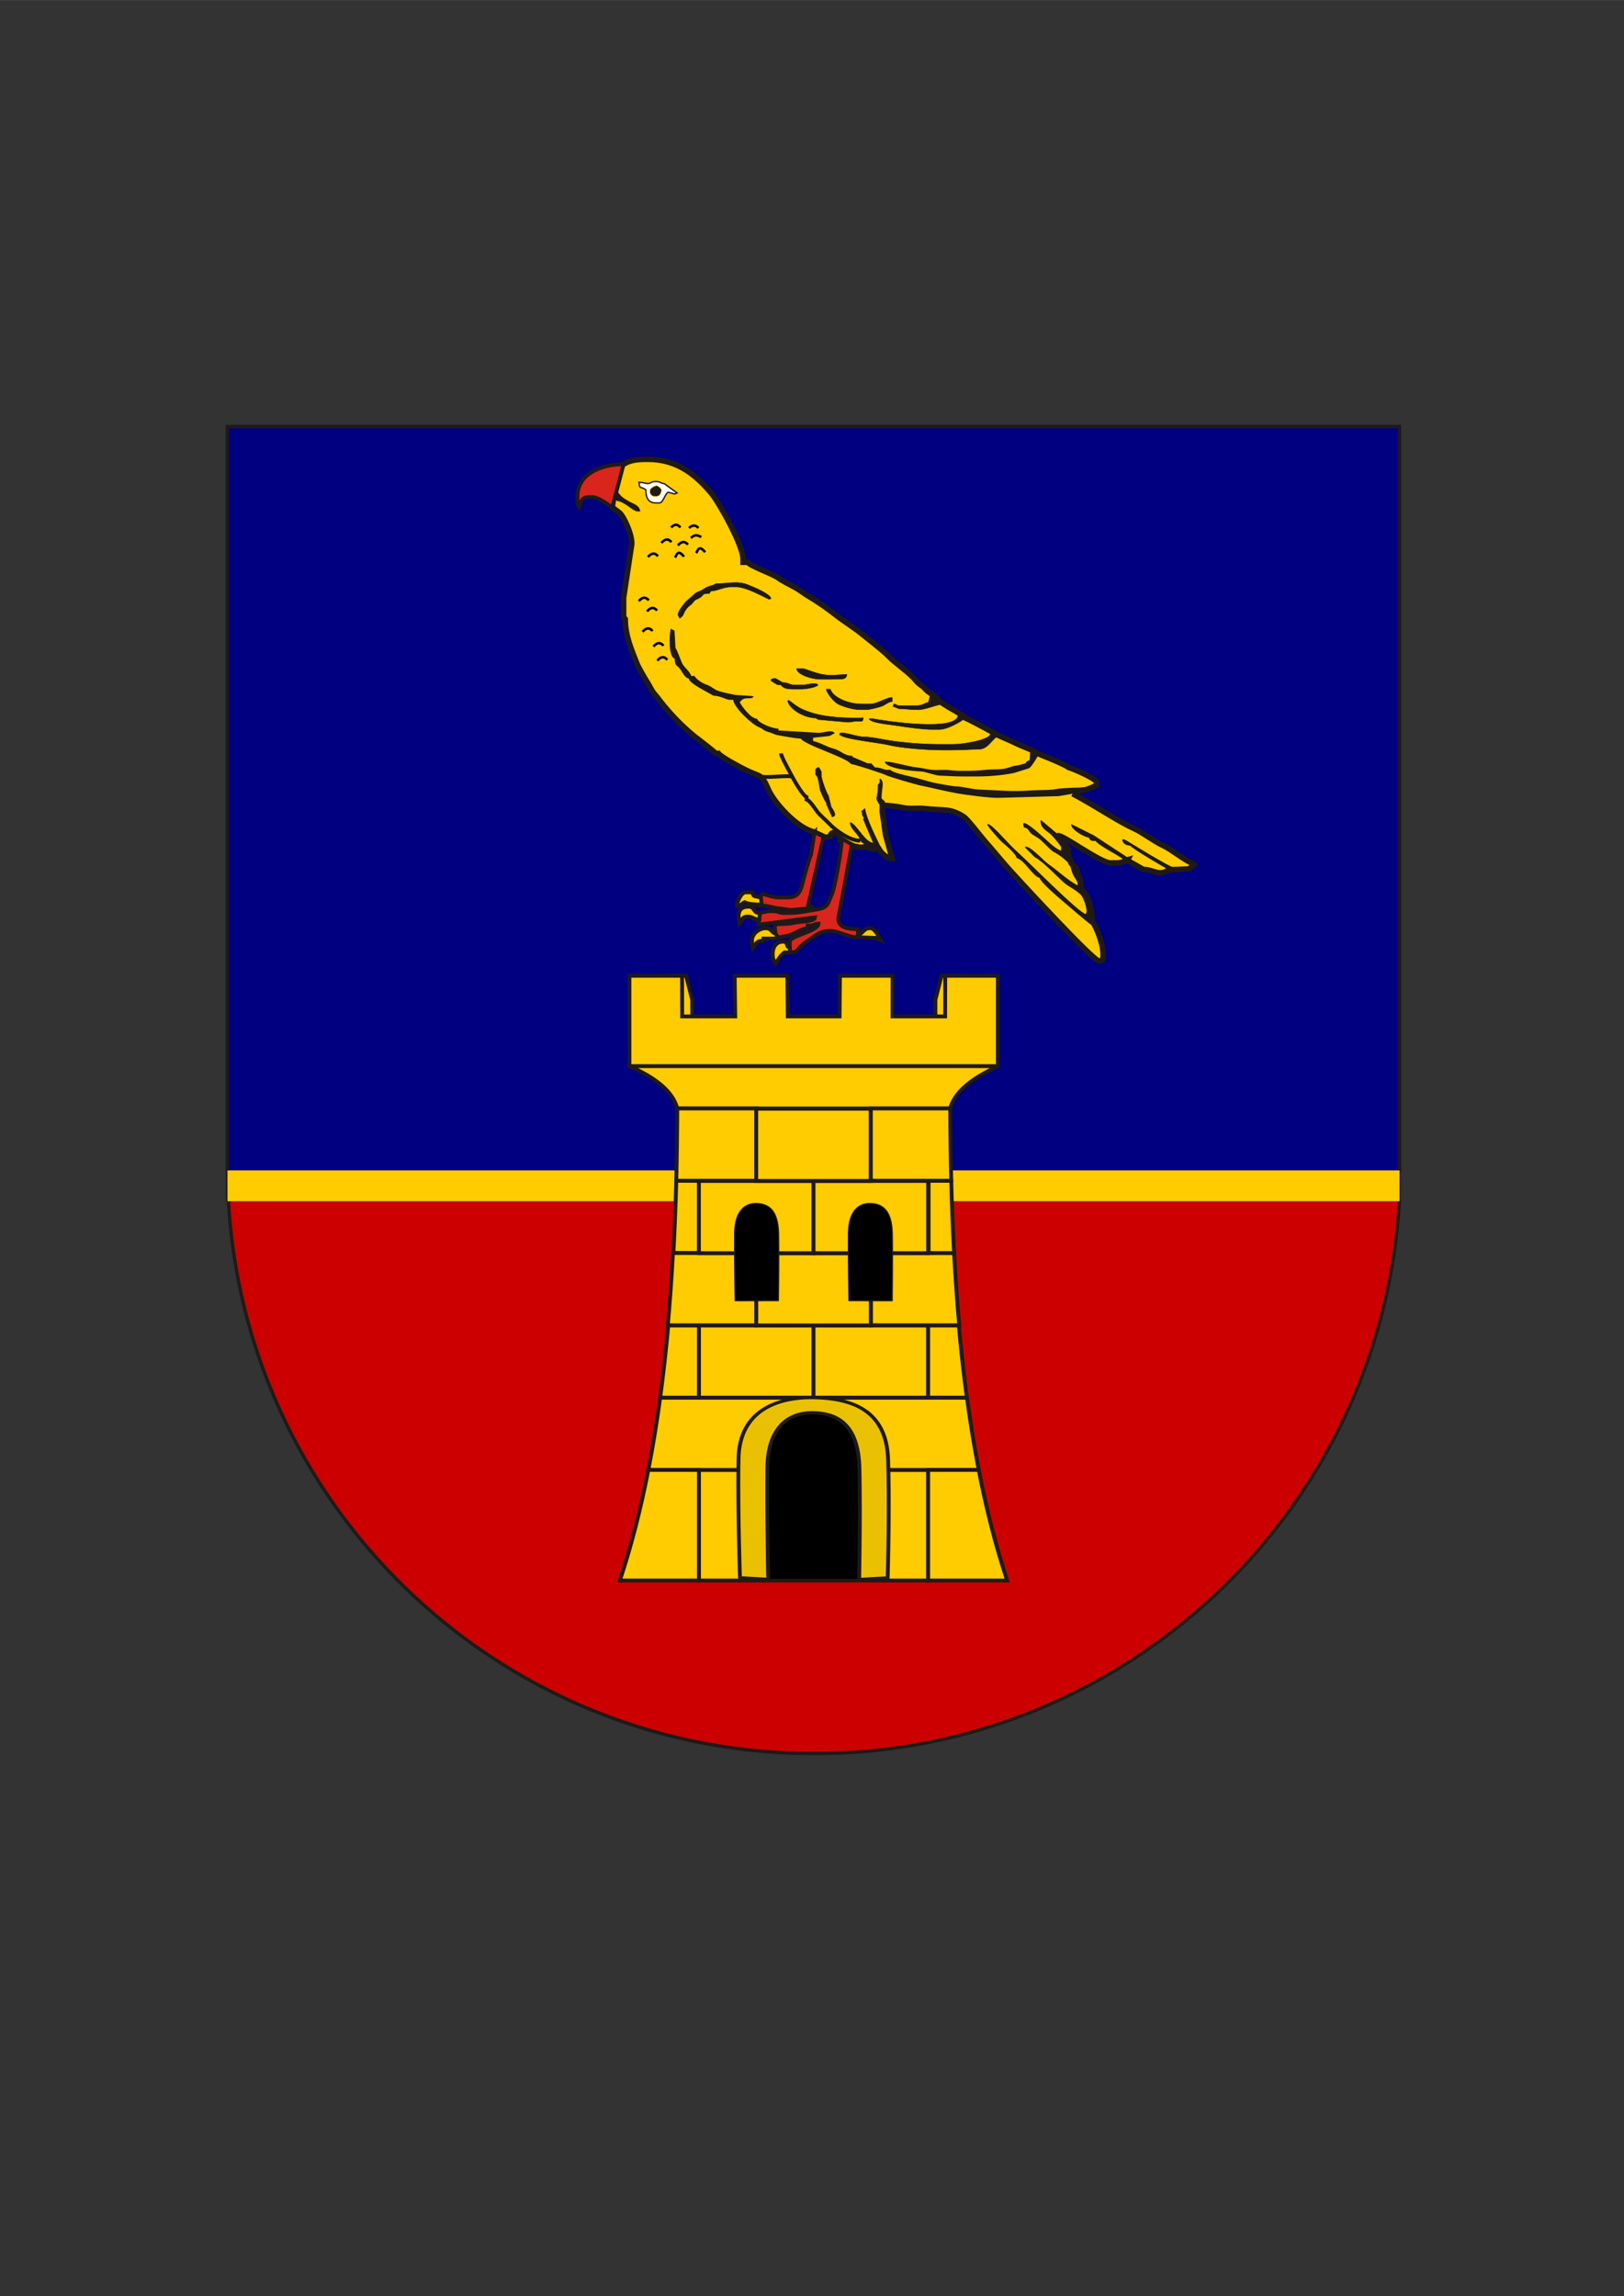 <?xml version="1.0" encoding="UTF-8"?>
<!DOCTYPE svg PUBLIC "-//W3C//DTD SVG 1.1//EN" "http://www.w3.org/Graphics/SVG/1.1/DTD/svg11.dtd">
<!-- Creator: CorelDRAW -->
<svg xmlns="http://www.w3.org/2000/svg" xml:space="preserve" width="3508px" height="4961px" shape-rendering="geometricPrecision" text-rendering="geometricPrecision" image-rendering="optimizeQuality" fill-rule="evenodd" clip-rule="evenodd"
viewBox="0 0 3508 4960.81"
 xmlns:xlink="http://www.w3.org/1999/xlink">
 <rect x="0" y="0" width="3508" height="4960.81" fill="#333333" stroke="none"/>
 <g id="Ebene_x0020_1">
  <path fill="green" stroke="#1F1A17" stroke-width="7.001" d="M491.396 921.687l2531.76 0 0 1665.47c-34.028,668.963 -587.034,1200.94 -1264.37,1201.3l-2.739 -0.018c-698.634,-1.117 -1264.65,-567.79 -1264.65,-1266.69l0 -1600.06z"/>
  <path fill="#CC0000" stroke="#1F1A17" stroke-width="7.001" d="M491.396 921.687l2531.76 0 0 1665.47c-32.55,639.914 -540.006,1154.41 -1176.89,1198.21 -29.253,1.644 -58.03,2.503 -86.142,2.503 -27.829,0 -56.699,-0.758 -86.367,-2.299 -660.243,-43.422 -1182.36,-592.589 -1182.36,-1263.82l0 -1600.06z"/>
  <polygon fill="navy" stroke="#1F1A17" stroke-width="7.001" points="491.396,921.687 3023.16,921.687 3023.16,2591.82 491.396,2591.82 "/>
  <line fill="none" stroke="#FFCC00" stroke-width="66.668" x1="491.396" y1="2561.82" x2="3023.16" y2= "2561.82" />
  <g id="_77885432">
   <g>
    <g>
     <rect id="_77694272" fill="#FFCC02" stroke="#1F1A17" stroke-width="8.333" x="1509.68" y="3175.56" width="495.182" height="238.964"/>
     <path id="_113480848" fill="#FFCC02" stroke="#1F1A17" stroke-width="8.333" d="M1426.05 3019.37l662.647 0c7.224,53.597 15.673,105.711 25.488,156.182l-713.732 0c9.846,-50.47 18.334,-102.585 25.597,-156.182z"/>
     <path id="_111506976" fill="#FFCC02" stroke="#1F1A17" stroke-width="8.333" d="M2114.09 3175.55l-109.228 0 0 238.961 170.742 0c-24.726,-74.534 -45.022,-154.442 -61.514,-238.961z"/>
     <path id="_111508920" fill="#FFCC02" stroke="#1F1A17" stroke-width="8.333" d="M1400.46 3175.55l109.228 0 0 238.961 -170.742 0c24.726,-74.534 45.022,-154.442 61.514,-238.961z"/>
    </g>
    <g>
     <rect id="_77707616" fill="#FFCC02" stroke="#1F1A17" stroke-width="8.333" x="1509.68" y="2863.34" width="247.589" height="156.029"/>
     <rect id="_116585080" fill="#FFCC02" stroke="#1F1A17" stroke-width="8.333" x="1757.27" y="2863.34" width="247.589" height="156.029"/>
    </g>
    <path id="_111507048" fill="#FFCC02" stroke="#1F1A17" stroke-width="8.333" d="M1443.49 2863.34l66.194 0 0 156.029 -83.638 0c6.874,-50.729 12.656,-102.778 17.444,-156.029z"/>
    <path id="_111531600" fill="#FFCC02" stroke="#1F1A17" stroke-width="8.333" d="M2071.06 2863.34l-66.194 0 0 156.029 83.638 0c-6.874,-50.729 -12.656,-102.778 -17.444,-156.029z"/>
    <g>
     <polygon id="_116552064" fill="#FFCC02" stroke="#1F1A17" stroke-width="8.333" points="1439,2108.02 1481.96,2108.02 1495.23,2159.81 1495.23,2211.61 1439,2222.27 "/>
     <polygon id="_116557752" fill="#FFCC02" stroke="#1F1A17" stroke-width="8.333" points="2033.77,2108.02 2076.73,2108.02 2076.73,2222.27 2020.51,2211.61 2020.51,2159.81 "/>
     <polygon id="_113457320" fill="#FFCC02" stroke="#1F1A17" stroke-width="8.333" points="1359.61,2108.02 1473.3,2108.02 1473.53,2195.76 1588.12,2195.76 1586.99,2108.02 1700.69,2108.02 1701.71,2195.76 1813.58,2195.76 1814.37,2108.02 1928.07,2108.02 1927.91,2195.76 2041.52,2195.76 2041.76,2108.02 2155.45,2108.02 2155.45,2303.33 2154.22,2303.92 1360.96,2303.92 1359.61,2303.32 "/>
     <path id="_113455976" fill="#FFCC02" stroke="#1F1A17" stroke-width="8.333" d="M1359.61 2303.21l795.839 0 0 0.113c-47.958,23.095 -90.506,49.123 -103.29,91.301l-589.253 0c-8.496,-33.56 -41.428,-64.177 -103.296,-91.306l0 -0.109z"/>
     <path id="_77690168" fill="#FFCC02" stroke="#1F1A17" stroke-width="8.333" d="M1460.78 2550.82l48.909 0 0 156.186 -55.05 0c2.769,-51.194 4.787,-103.289 6.141,-156.186z"/>
     <path id="_77705504" fill="#FFCC02" stroke="#1F1A17" stroke-width="8.333" d="M1462.9 2394.63l171.561 0 0 156.19 -173.689 0c1.313,-51.314 2.01,-103.369 2.154,-156.086l-0.027 -0.104z"/>
     <path id="_116557056" fill="#FFCC02" stroke="#1F1A17" stroke-width="8.333" d="M2060.9 2707l-179.829 0 0 156.029 190.946 0c-4.577,-50.957 -8.249,-103.009 -11.117,-156.029z"/>
     <rect id="_77690480" fill="#FFCC02" stroke="#1F1A17" stroke-width="8.333" x="1633.48" y="2707.31" width="247.589" height="156.029"/>
     <path id="_77690024" fill="#FFCC02" stroke="#1F1A17" stroke-width="8.333" d="M1453.65 2707l179.829 0 0 156.029 -190.946 0c4.577,-50.957 8.249,-103.009 11.117,-156.029z"/>
     <g>
      <rect id="_117580376" fill="#FFCC02" stroke="#1F1A17" stroke-width="8.333" x="1509.68" y="2551.28" width="247.589" height="156.029"/>
      <rect id="_77707376" fill="#FFCC02" stroke="#1F1A17" stroke-width="8.333" x="1757.27" y="2551.28" width="247.589" height="156.029"/>
     </g>
     <rect id="_111506808" fill="#FFCC02" stroke="#1F1A17" stroke-width="8.333" x="1633.48" y="2395.25" width="247.589" height="156.029"/>
     <path id="_77689472" fill="#FFCC02" stroke="#1F1A17" stroke-width="8.333" d="M2054.76 2550.82l-48.909 0 0 156.186 55.05 0c-2.769,-51.194 -4.787,-103.289 -6.141,-156.186z"/>
     <path id="_116557032" fill="#FFCC02" stroke="#1F1A17" stroke-width="8.333" d="M2052.63 2394.63l-171.561 0 0 156.19 173.689 0c-1.313,-51.314 -2.01,-103.369 -2.154,-156.086l0.027 -0.104z"/>
    </g>
   </g>
   <g>
    <path id="_77883392" fill="black" stroke="#1F1A17" stroke-width="2.733" stroke-linecap="round" stroke-linejoin="round" d="M1630.14 2600.1c-22.13,1.257 -42.546,17.409 -43.145,63.79 -0.637,49.49 1.052,146.041 1.052,146.041l93.228 -0.27c0,0 1.455,-92.198 0.418,-144.604 -1.035,-52.429 -23.374,-64.233 -47.138,-64.954 -1.484,-0.047 -2.942,-0.083 -4.415,-0.004z"/>
    <path id="_77883320" fill="black" stroke="#1F1A17" stroke-width="2.733" stroke-linecap="round" stroke-linejoin="round" d="M1875.94 2600.1c-22.128,1.257 -42.542,17.409 -43.141,63.79 -0.637,49.49 1.052,145.775 1.052,145.775l93.224 0.267c0,0 1.246,-92.468 0.213,-144.874 -1.037,-52.429 -23.165,-64.233 -46.929,-64.954 -1.487,-0.047 -2.946,-0.083 -4.419,-0.004z"/>
    <g>
     <path id="_77882528" fill="#EAC102" d="M1757.79 3019.41c-81.269,-1.469 -160.281,29.57 -162.459,130.896 -2.184,101.373 3.11,258.24 3.11,258.24l61.455 3.503c-0.391,-15.925 -2.118,-150.021 -0.875,-231.406 0.334,-21.857 0.548,-39.906 6.046,-54.698 2.749,-7.395 6.183,-14.008 9.958,-19.828 3.775,-5.822 5.845,-10.917 10.465,-15.288 4.616,-4.37 8.165,-7.943 13.448,-10.983 5.282,-3.052 9.545,-5.555 15.316,-7.406 11.541,-3.708 33.118,-8.523 45.535,-8.209 12.42,0.317 29.706,5.312 41.068,8.926 5.679,1.804 9.017,4.233 14.197,7.165 5.176,2.929 7.135,6.253 11.646,10.508 4.516,4.256 9.258,9.264 12.947,15.054 3.692,5.778 6.937,12.546 9.649,20.062 5.424,15.034 4.963,33.694 5.86,56.849 3.341,86.213 -0.301,214.496 -0.62,229.495l62.911 -3.504c0,0 4.48,-148.744 0.934,-256.088 -3.545,-107.384 -79.327,-131.818 -160.592,-133.286z"/>
     <path id="_778825281" fill="#1F1A17" fill-rule="nonzero" d="M1599.48 3150.36l-8.301 -0.109 0 0 0.428 -9.443 0.88 -9.038 1.303 -8.64 1.727 -8.263 2.141 -7.892 2.538 -7.513 2.907 -7.145 3.292 -6.795 3.636 -6.424 3.979 -6.076 4.324 -5.745 4.624 -5.384 4.911 -5.054 5.215 -4.732 5.476 -4.404 5.737 -4.083 5.952 -3.768 6.187 -3.458 6.39 -3.16 6.583 -2.865 6.759 -2.591 6.923 -2.297 7.055 -2.039 7.192 -1.772 7.298 -1.527 7.422 -1.273 7.485 -1.042 7.584 -0.803 7.618 -0.585 7.689 -0.36 7.713 -0.156 7.725 0.041 -0.163 6.893 -7.496 -0.041 -7.453 0.156 -7.396 0.36 -7.359 0.559 -7.258 0.777 -7.192 0.987 -7.066 1.219 -6.972 1.445 -6.833 1.691 -6.698 1.93 -6.531 2.191 -6.369 2.428 -6.19 2.702 -6 2.971 -5.797 3.243 -5.593 3.525 -5.347 3.812 -5.117 4.107 -4.858 4.408 -4.618 4.73 -4.331 5.058 -4.031 5.367 -3.75 5.724 -3.439 6.072 -3.098 6.417 -2.777 6.793 -2.408 7.164 -2.042 7.54 -1.663 7.937 -1.27 8.345 -0.847 8.74 -0.428 9.146 0 0zm-8.301 -0.109l8.301 0.109 -0.008 0.177 -0.02 0.175 -0.03 0.172 -0.039 0.169 -0.05 0.167 -0.059 0.162 -0.069 0.159 -0.078 0.156 -0.085 0.151 -0.094 0.148 -0.103 0.143 -0.111 0.138 -0.118 0.133 -0.125 0.129 -0.133 0.124 -0.139 0.118 -0.146 0.112 -0.152 0.106 -0.159 0.099 -0.164 0.094 -0.17 0.087 -0.176 0.08 -0.18 0.074 -0.185 0.066 -0.19 0.06 -0.194 0.051 -0.197 0.044 -0.202 0.037 -0.204 0.027 -0.209 0.02 -0.21 0.011 -0.214 0.001 -0.214 -0.007 -0.21 -0.017 -0.207 -0.025 -0.204 -0.032 -0.2 -0.041 -0.196 -0.05 -0.193 -0.057 -0.187 -0.064 -0.183 -0.072 -0.177 -0.078 -0.172 -0.085 -0.167 -0.092 -0.161 -0.098 -0.155 -0.105 -0.149 -0.11 -0.142 -0.116 -0.136 -0.122 -0.128 -0.126 -0.12 -0.132 -0.113 -0.137 -0.105 -0.141 -0.098 -0.146 -0.089 -0.15 -0.08 -0.154 -0.071 -0.157 -0.063 -0.161 -0.053 -0.164 -0.044 -0.168 -0.033 -0.17 -0.022 -0.174 -0.013 -0.175 -0.002 -0.177zm7.537 254.847l-0.553 6.893 -3.874 -3.352 -0.015 -0.467 -0.044 -1.332 -0.07 -2.176 -0.094 -2.976 -0.116 -3.741 -0.135 -4.466 -0.152 -5.151 -0.167 -5.798 -0.18 -6.421 -0.189 -6.976 -0.197 -7.506 -0.202 -7.998 -0.204 -8.449 -0.206 -8.877 -0.204 -9.238 -0.2 -9.574 -0.194 -9.871 -0.184 -10.144 -0.174 -10.348 -0.159 -10.529 -0.145 -10.684 -0.126 -10.772 -0.105 -10.851 -0.084 -10.861 -0.058 -10.861 -0.031 -10.794 0 -10.702 0.031 -10.571 0.066 -10.415 0.103 -10.207 0.142 -9.959 0.183 -9.674 8.301 0.109 -0.183 9.645 -0.142 9.933 -0.103 10.179 -0.066 10.389 -0.031 10.571 0 10.702 0.031 10.794 0.058 10.835 0.084 10.861 0.105 10.823 0.126 10.772 0.145 10.658 0.159 10.529 0.174 10.348 0.184 10.115 0.194 9.871 0.2 9.574 0.204 9.238 0.206 8.851 0.204 8.449 0.202 7.998 0.197 7.506 0.189 6.976 0.18 6.392 0.167 5.798 0.152 5.151 0.135 4.466 0.116 3.741 0.094 2.976 0.07 2.176 0.044 1.332 0.015 0.441 -3.874 -3.352zm-4.427 3.541l8.301 -0.189 0 0.177 -0.009 0.176 -0.021 0.172 -0.031 0.171 -0.041 0.168 -0.051 0.164 -0.059 0.162 -0.07 0.158 -0.078 0.155 -0.087 0.15 -0.094 0.146 -0.104 0.143 -0.111 0.138 -0.119 0.132 -0.126 0.129 -0.133 0.123 -0.141 0.117 -0.146 0.112 -0.154 0.105 -0.159 0.1 -0.165 0.093 -0.171 0.087 -0.176 0.08 -0.182 0.073 -0.187 0.065 -0.191 0.059 -0.195 0.051 -0.2 0.044 -0.203 0.034 -0.207 0.027 -0.21 0.018 -0.214 0.009 -0.214 0 -0.211 -0.008 -0.208 -0.017 -0.206 -0.026 -0.202 -0.034 -0.198 -0.043 -0.195 -0.05 -0.19 -0.057 -0.187 -0.065 -0.181 -0.072 -0.177 -0.079 -0.171 -0.086 -0.165 -0.092 -0.161 -0.099 -0.154 -0.105 -0.149 -0.11 -0.141 -0.117 -0.135 -0.122 -0.128 -0.128 -0.12 -0.132 -0.112 -0.138 -0.105 -0.142 -0.097 -0.146 -0.087 -0.151 -0.08 -0.155 -0.07 -0.158 -0.061 -0.162 -0.052 -0.167 -0.043 -0.169 -0.032 -0.171 -0.021 -0.175 -0.012 -0.177zm69.756 3.341l-4.427 3.514 -61.455 -3.503 0.553 -6.893 61.455 3.503 3.874 3.379zm-4.427 3.514l0.553 -6.893 0.213 0.017 0.21 0.025 0.206 0.033 0.202 0.041 0.198 0.05 0.193 0.058 0.189 0.065 0.183 0.072 0.178 0.079 0.172 0.086 0.168 0.092 0.161 0.099 0.156 0.105 0.148 0.111 0.143 0.117 0.135 0.123 0.128 0.126 0.12 0.132 0.113 0.137 0.104 0.142 0.097 0.146 0.089 0.15 0.08 0.154 0.071 0.157 0.061 0.161 0.052 0.164 0.044 0.167 0.033 0.169 0.022 0.171 0.013 0.175 0.001 0.176 -0.008 0.177 -0.02 0.177 -0.03 0.174 -0.04 0.171 -0.051 0.168 -0.059 0.164 -0.07 0.161 -0.078 0.156 -0.086 0.152 -0.096 0.148 -0.104 0.144 -0.111 0.138 -0.119 0.135 -0.126 0.129 -0.133 0.123 -0.141 0.118 -0.148 0.112 -0.154 0.106 -0.159 0.099 -0.164 0.094 -0.171 0.086 -0.175 0.08 -0.181 0.073 -0.185 0.066 -0.189 0.059 -0.194 0.052 -0.197 0.043 -0.201 0.037 -0.203 0.027 -0.207 0.019 -0.21 0.011 -0.211 0.001 -0.214 -0.007zm-4.749 -234.893l8.301 0.08 0 0 -0.107 7.766 -0.092 8.057 -0.076 8.289 -0.06 8.517 -0.046 8.688 -0.033 8.854 -0.02 8.976 -0.008 9.065 0.004 9.123 0.013 9.15 0.022 9.147 0.032 9.111 0.039 9.032 0.047 8.947 0.052 8.817 0.059 8.657 0.063 8.465 0.067 8.243 0.071 7.988 0.073 7.688 0.074 7.385 0.076 7.037 0.074 6.658 0.076 6.246 0.073 5.805 0.071 5.332 0.067 4.813 0.064 4.291 0.059 3.723 0.054 3.125 0.047 2.48 0.04 1.821 -8.301 0.135 -0.04 -1.847 -0.047 -2.509 -0.054 -3.125 -0.059 -3.723 -0.064 -4.291 -0.067 -4.839 -0.071 -5.332 -0.073 -5.805 -0.076 -6.246 -0.074 -6.658 -0.076 -7.037 -0.074 -7.385 -0.073 -7.716 -0.071 -7.988 -0.067 -8.243 -0.063 -8.465 -0.059 -8.657 -0.052 -8.817 -0.047 -8.947 -0.039 -9.058 -0.032 -9.111 -0.022 -9.147 -0.013 -9.15 -0.004 -9.123 0.008 -9.065 0.02 -8.976 0.033 -8.854 0.046 -8.714 0.06 -8.517 0.076 -8.318 0.092 -8.057 0.107 -7.792 0 0zm8.301 0.08l-8.301 -0.08 0.008 -0.177 0.018 -0.175 0.03 -0.172 0.038 -0.169 0.05 -0.167 0.058 -0.163 0.067 -0.159 0.077 -0.156 0.085 -0.151 0.094 -0.148 0.102 -0.144 0.11 -0.138 0.118 -0.135 0.124 -0.129 0.132 -0.124 0.139 -0.118 0.146 -0.112 0.152 -0.107 0.157 -0.1 0.164 -0.094 0.17 -0.089 0.175 -0.081 0.181 -0.074 0.184 -0.067 0.19 -0.059 0.193 -0.053 0.198 -0.044 0.201 -0.037 0.206 -0.028 0.208 -0.02 0.21 -0.012 0.214 -0.002 0.214 0.006 0.21 0.015 0.207 0.025 0.204 0.032 0.201 0.04 0.196 0.048 0.191 0.057 0.188 0.063 0.183 0.071 0.178 0.078 0.172 0.085 0.167 0.091 0.162 0.098 0.155 0.104 0.15 0.11 0.142 0.116 0.136 0.12 0.129 0.126 0.122 0.131 0.113 0.137 0.106 0.141 0.098 0.145 0.09 0.15 0.08 0.154 0.073 0.157 0.063 0.161 0.053 0.164 0.045 0.167 0.034 0.17 0.024 0.174 0.013 0.175 0.004 0.177zm-2.075 -55.751l7.942 2.027 0 0 -0.467 1.329 -0.455 1.348 -0.425 1.368 -0.397 1.4 -0.37 1.42 -0.344 1.439 -0.318 1.46 -0.312 1.479 -0.273 1.511 -0.266 1.533 -0.228 1.552 -0.226 1.571 -0.206 1.593 -0.188 1.613 -0.154 1.647 -0.155 1.668 -0.139 1.689 -0.125 1.708 -0.112 1.73 -0.099 1.765 -0.089 1.773 -0.079 1.807 -0.07 1.827 -0.06 1.85 -0.054 1.871 -0.047 1.893 -0.043 1.928 -0.039 1.936 -0.034 1.971 -0.033 1.994 -0.032 2.016 -0.031 2.037 -8.301 -0.08 0.031 -2.037 0.032 -2.016 0.033 -1.994 0.034 -1.971 0.039 -1.964 0.043 -1.928 0.047 -1.919 0.054 -1.899 0.06 -1.876 0.07 -1.856 0.079 -1.833 0.089 -1.827 0.099 -1.791 0.112 -1.785 0.125 -1.762 0.139 -1.743 0.155 -1.722 0.187 -1.701 0.188 -1.694 0.206 -1.674 0.226 -1.654 0.261 -1.632 0.266 -1.613 0.304 -1.593 0.312 -1.587 0.351 -1.566 0.377 -1.547 0.403 -1.528 0.43 -1.508 0.456 -1.502 0.488 -1.482 0.533 -1.463 0 0zm7.942 2.027l-7.942 -2.027 0.069 -0.169 0.077 -0.163 0.086 -0.158 0.096 -0.154 0.103 -0.149 0.112 -0.143 0.119 -0.137 0.126 -0.131 0.133 -0.126 0.141 -0.119 0.146 -0.115 0.152 -0.107 0.159 -0.1 0.164 -0.094 0.169 -0.089 0.174 -0.08 0.178 -0.074 0.183 -0.066 0.185 -0.06 0.19 -0.052 0.193 -0.045 0.196 -0.037 0.198 -0.03 0.2 -0.021 0.203 -0.013 0.203 -0.005 0.204 0.004 0.207 0.012 0.206 0.021 0.207 0.03 0.207 0.039 0.206 0.047 0.203 0.057 0.196 0.064 0.191 0.072 0.184 0.078 0.178 0.086 0.172 0.092 0.165 0.099 0.158 0.105 0.151 0.111 0.144 0.117 0.137 0.122 0.13 0.126 0.122 0.132 0.113 0.136 0.106 0.141 0.097 0.145 0.09 0.148 0.08 0.151 0.071 0.155 0.064 0.158 0.053 0.161 0.045 0.162 0.035 0.165 0.025 0.167 0.015 0.168 0.006 0.169 -0.005 0.17 -0.014 0.171 -0.025 0.171 -0.037 0.171 -0.046 0.171 -0.058 0.171zm2.324 -22.477l7.325 3.272 0 0 -0.338 0.521 -0.351 0.539 -0.332 0.543 -0.33 0.535 -0.345 0.554 -0.325 0.556 -0.325 0.549 -0.337 0.567 -0.319 0.57 -0.315 0.565 -0.33 0.58 -0.311 0.586 -0.307 0.576 -0.321 0.581 -0.302 0.599 -0.299 0.604 -0.313 0.609 -0.293 0.599 -0.306 0.605 -0.286 0.621 -0.3 0.627 -0.281 0.619 -0.293 0.637 -0.273 0.627 -0.27 0.644 -0.282 0.637 -0.262 0.656 -0.275 0.645 -0.254 0.665 -0.268 0.654 -0.248 0.659 -0.26 0.677 -7.942 -2.027 0.26 -0.705 0.279 -0.713 0.268 -0.709 0.287 -0.691 0.275 -0.699 0.295 -0.682 0.282 -0.691 0.304 -0.672 0.306 -0.682 0.293 -0.663 0.312 -0.673 0.3 -0.653 0.319 -0.65 0.306 -0.659 0.326 -0.653 0.313 -0.635 0.332 -0.63 0.333 -0.627 0.321 -0.635 0.34 -0.631 0.344 -0.612 0.33 -0.608 0.348 -0.617 0.352 -0.599 0.337 -0.593 0.356 -0.604 0.358 -0.585 0.345 -0.58 0.363 -0.589 0.365 -0.569 0.351 -0.567 0.369 -0.575 0 0zm7.325 3.272l-7.325 -3.272 0.106 -0.155 0.113 -0.148 0.122 -0.142 0.13 -0.136 0.136 -0.129 0.143 -0.122 0.149 -0.116 0.155 -0.109 0.161 -0.103 0.167 -0.094 0.17 -0.087 0.176 -0.081 0.178 -0.073 0.183 -0.066 0.187 -0.059 0.19 -0.052 0.193 -0.044 0.195 -0.037 0.197 -0.028 0.198 -0.02 0.2 -0.013 0.201 -0.005 0.201 0.004 0.202 0.012 0.202 0.019 0.201 0.028 0.201 0.037 0.198 0.045 0.198 0.054 0.195 0.063 0.194 0.071 0.191 0.08 0.185 0.089 0.178 0.094 0.171 0.1 0.163 0.107 0.155 0.113 0.148 0.118 0.139 0.124 0.131 0.129 0.123 0.133 0.115 0.138 0.105 0.142 0.098 0.145 0.089 0.149 0.079 0.152 0.072 0.155 0.061 0.157 0.053 0.161 0.044 0.162 0.034 0.163 0.025 0.165 0.015 0.165 0.006 0.167 -0.004 0.168 -0.014 0.168 -0.024 0.168 -0.034 0.167 -0.044 0.167 -0.054 0.165 -0.065 0.164 -0.076 0.163 -0.085 0.161 -0.097 0.158zm3.677 -19.195l6.251 4.543 0 0 -0.377 0.358 -0.347 0.361 -0.348 0.366 -0.338 0.371 -0.325 0.36 -0.313 0.393 -0.304 0.383 -0.311 0.387 -0.302 0.406 -0.293 0.41 -0.287 0.412 -0.296 0.433 -0.292 0.42 -0.27 0.441 -0.281 0.444 -0.295 0.45 -0.276 0.465 -0.274 0.457 -0.291 0.475 -0.274 0.478 -0.291 0.497 -0.293 0.501 -0.294 0.506 -0.296 0.51 -0.317 0.528 -0.306 0.517 -0.311 0.536 -0.333 0.553 -0.324 0.546 -0.348 0.548 -0.356 0.567 -0.365 0.57 -7.325 -3.272 0.334 -0.516 0.322 -0.513 0.315 -0.522 0.324 -0.517 0.3 -0.498 0.311 -0.51 0.306 -0.517 0.286 -0.5 0.296 -0.51 0.294 -0.506 0.293 -0.501 0.291 -0.497 0.305 -0.507 0.291 -0.501 0.307 -0.511 0.309 -0.494 0.295 -0.502 0.314 -0.498 0.334 -0.495 0.325 -0.503 0.33 -0.485 0.351 -0.495 0.359 -0.49 0.366 -0.487 0.377 -0.496 0.4 -0.491 0.412 -0.474 0.422 -0.497 0.435 -0.477 0.448 -0.475 0.477 -0.47 0.474 -0.467 0 0zm6.251 4.543l-6.251 -4.543 0.145 -0.131 0.15 -0.123 0.157 -0.115 0.162 -0.109 0.168 -0.099 0.171 -0.093 0.176 -0.085 0.181 -0.077 0.183 -0.07 0.188 -0.061 0.189 -0.054 0.193 -0.046 0.195 -0.038 0.196 -0.031 0.197 -0.022 0.198 -0.015 0.198 -0.007 0.2 0.001 0.2 0.008 0.198 0.017 0.198 0.025 0.196 0.033 0.196 0.04 0.193 0.048 0.191 0.057 0.188 0.065 0.185 0.073 0.182 0.08 0.177 0.089 0.175 0.098 0.169 0.105 0.164 0.113 0.157 0.12 0.149 0.125 0.138 0.13 0.13 0.135 0.12 0.139 0.112 0.143 0.102 0.146 0.093 0.149 0.084 0.152 0.074 0.156 0.065 0.157 0.056 0.159 0.046 0.162 0.037 0.163 0.027 0.164 0.019 0.164 0.008 0.165 -0.001 0.167 -0.011 0.165 -0.02 0.164 -0.03 0.165 -0.039 0.163 -0.05 0.162 -0.058 0.161 -0.069 0.158 -0.078 0.156 -0.087 0.155 -0.097 0.15 -0.107 0.148 -0.117 0.145 -0.126 0.139 -0.137 0.137zm7.947 -16.093l4.753 5.677 -0.017 0 -0.442 0.261 -0.415 0.248 -0.439 0.266 -0.415 0.269 -0.405 0.273 -0.399 0.276 -0.406 0.279 -0.386 0.269 -0.393 0.3 -0.391 0.276 -0.367 0.293 -0.397 0.311 -0.376 0.3 -0.372 0.306 -0.386 0.321 -0.366 0.312 -0.365 0.317 -0.38 0.334 -0.378 0.337 -0.378 0.328 -0.38 0.346 -0.378 0.363 -0.397 0.354 -0.382 0.358 -0.384 0.376 -0.403 0.38 -0.406 0.372 -0.41 0.39 -0.415 0.393 -0.418 0.398 -0.424 0.403 -0.43 0.407 -6.251 -4.543 0.43 -0.407 0.424 -0.403 0.418 -0.398 0.415 -0.393 0.41 -0.39 0.406 -0.398 0.403 -0.38 0.417 -0.376 0.415 -0.386 0.397 -0.38 0.411 -0.363 0.411 -0.374 0.411 -0.38 0.411 -0.365 0.413 -0.36 0.429 -0.371 0.432 -0.366 0.419 -0.35 0.436 -0.358 0.442 -0.354 0.428 -0.339 0.467 -0.347 0.455 -0.357 0.459 -0.326 0.483 -0.352 0.472 -0.333 0.496 -0.331 0.504 -0.325 0.511 -0.324 0.503 -0.32 0.547 -0.331 0.539 -0.313 -0.017 0zm4.736 5.677l-4.72 -5.677 0.178 -0.097 0.183 -0.089 0.187 -0.08 0.189 -0.071 0.191 -0.064 0.194 -0.054 0.196 -0.046 0.197 -0.039 0.2 -0.03 0.2 -0.022 0.2 -0.013 0.2 -0.006 0.2 0.002 0.2 0.011 0.198 0.018 0.197 0.026 0.195 0.033 0.193 0.041 0.191 0.05 0.188 0.057 0.184 0.064 0.181 0.072 0.178 0.079 0.172 0.086 0.169 0.094 0.163 0.1 0.158 0.109 0.152 0.115 0.145 0.123 0.141 0.13 0.132 0.137 0.126 0.143 0.117 0.149 0.106 0.151 0.097 0.155 0.086 0.157 0.076 0.159 0.066 0.161 0.056 0.163 0.046 0.164 0.037 0.164 0.026 0.167 0.017 0.165 0.007 0.167 -0.004 0.165 -0.012 0.165 -0.022 0.165 -0.031 0.163 -0.04 0.162 -0.051 0.161 -0.059 0.158 -0.067 0.156 -0.078 0.154 -0.086 0.15 -0.096 0.148 -0.104 0.143 -0.112 0.141 -0.122 0.136 -0.131 0.131 -0.138 0.126 -0.148 0.122 -0.156 0.116 -0.165 0.111 -0.172 0.104zm11.458 -13.461l2.995 6.435 0 0 -0.504 0.162 -0.464 0.165 -0.47 0.17 -0.465 0.159 -0.457 0.177 -0.467 0.181 -0.445 0.184 -0.438 0.174 -0.433 0.193 -0.445 0.182 -0.442 0.2 -0.42 0.202 -0.435 0.207 -0.431 0.196 -0.43 0.214 -0.443 0.217 -0.41 0.221 -0.441 0.223 -0.441 0.228 -0.424 0.23 -0.441 0.235 -0.442 0.25 -0.426 0.241 -0.461 0.246 -0.449 0.261 -0.465 0.265 -0.47 0.268 -0.456 0.257 -0.461 0.275 -0.482 0.278 -0.487 0.281 -0.493 0.285 -4.753 -5.677 0.493 -0.285 0.487 -0.281 0.482 -0.278 0.494 -0.275 0.489 -0.286 0.47 -0.268 0.465 -0.265 0.48 -0.261 0.461 -0.272 0.493 -0.269 0.475 -0.25 0.474 -0.261 0.488 -0.259 0.474 -0.254 0.474 -0.252 0.507 -0.247 0.476 -0.243 0.494 -0.242 0.497 -0.25 0.498 -0.233 0.52 -0.23 0.506 -0.226 0.511 -0.236 0.53 -0.219 0.537 -0.228 0.542 -0.213 0.533 -0.207 0.554 -0.206 0.562 -0.214 0.569 -0.196 0.594 -0.191 0.568 -0.19 0 0zm2.995 6.435l-2.995 -6.435 0.201 -0.06 0.203 -0.051 0.203 -0.041 0.204 -0.033 0.203 -0.024 0.204 -0.015 0.204 -0.007 0.202 0 0.202 0.009 0.2 0.018 0.198 0.026 0.196 0.033 0.194 0.04 0.191 0.05 0.188 0.056 0.184 0.064 0.18 0.07 0.176 0.078 0.172 0.085 0.167 0.091 0.162 0.098 0.156 0.105 0.15 0.111 0.144 0.118 0.137 0.124 0.131 0.13 0.123 0.136 0.116 0.142 0.107 0.146 0.099 0.154 0.092 0.158 0.081 0.164 0.072 0.168 0.061 0.168 0.05 0.169 0.04 0.169 0.03 0.17 0.018 0.169 0.009 0.169 -0.001 0.169 -0.012 0.168 -0.021 0.165 -0.031 0.165 -0.039 0.163 -0.05 0.161 -0.059 0.158 -0.067 0.156 -0.076 0.154 -0.085 0.149 -0.093 0.146 -0.103 0.143 -0.11 0.138 -0.118 0.135 -0.126 0.129 -0.133 0.125 -0.142 0.119 -0.149 0.115 -0.157 0.109 -0.163 0.102 -0.171 0.097 -0.177 0.089 -0.184 0.083 -0.191 0.076 -0.197 0.069zm44.151 -14.873l-0.227 6.893 0 0 -1.077 0 -1.142 0 -1.174 0.041 -1.248 0.07 -1.289 0.08 -1.324 0.119 -1.374 0.129 -1.42 0.163 -1.428 0.171 -1.466 0.204 -1.485 0.21 -1.501 0.24 -1.511 0.243 -1.535 0.272 -1.524 0.274 -1.541 0.299 -1.538 0.296 -1.533 0.322 -1.522 0.318 -1.511 0.339 -1.493 0.333 -1.472 0.353 -1.45 0.344 -1.422 0.348 -1.391 0.365 -1.357 0.351 -1.321 0.366 -1.277 0.352 -1.233 0.35 -1.186 0.347 -1.119 0.341 -1.061 0.338 -2.995 -6.435 1.16 -0.364 1.215 -0.37 1.25 -0.373 1.299 -0.378 1.343 -0.378 1.384 -0.366 1.423 -0.379 1.455 -0.365 1.488 -0.374 1.514 -0.37 1.538 -0.353 1.559 -0.361 1.574 -0.339 1.589 -0.344 1.597 -0.322 1.604 -0.325 1.605 -0.299 1.623 -0.3 1.599 -0.272 1.61 -0.272 1.598 -0.24 1.582 -0.236 1.565 -0.204 1.558 -0.2 1.517 -0.163 1.504 -0.155 1.487 -0.119 1.452 -0.106 1.411 -0.07 1.401 -0.041 1.338 -0.028 1.304 0.028 0 0zm-0.227 6.893l0.227 -6.893 0.214 0.009 0.21 0.018 0.207 0.027 0.203 0.034 0.2 0.044 0.195 0.051 0.191 0.059 0.187 0.065 0.182 0.073 0.176 0.08 0.171 0.087 0.165 0.093 0.159 0.1 0.154 0.105 0.146 0.112 0.141 0.117 0.133 0.123 0.126 0.129 0.119 0.132 0.111 0.138 0.104 0.143 0.094 0.146 0.087 0.15 0.078 0.155 0.07 0.158 0.059 0.162 0.051 0.164 0.041 0.168 0.031 0.171 0.021 0.172 0.009 0.176 0 0.177 -0.012 0.177 -0.021 0.175 -0.032 0.171 -0.043 0.169 -0.052 0.167 -0.061 0.162 -0.07 0.158 -0.08 0.155 -0.087 0.151 -0.097 0.146 -0.105 0.142 -0.112 0.138 -0.12 0.132 -0.128 0.128 -0.135 0.122 -0.141 0.117 -0.149 0.11 -0.154 0.105 -0.161 0.099 -0.165 0.092 -0.171 0.086 -0.177 0.079 -0.181 0.072 -0.187 0.065 -0.19 0.057 -0.195 0.05 -0.198 0.043 -0.202 0.034 -0.206 0.026 -0.208 0.017 -0.211 0.008 -0.214 0zm42.663 2.249l-2.962 6.461 0 0 -1.065 -0.343 -1.115 -0.35 -1.129 -0.341 -1.16 -0.36 -1.185 -0.364 -1.209 -0.354 -1.217 -0.367 -1.254 -0.369 -1.272 -0.353 -1.289 -0.366 -1.289 -0.35 -1.3 -0.358 -1.329 -0.339 -1.322 -0.347 -1.328 -0.326 -1.334 -0.318 -1.336 -0.321 -1.337 -0.296 -1.321 -0.299 -1.335 -0.273 -1.312 -0.257 -1.306 -0.256 -1.282 -0.227 -1.285 -0.208 -1.258 -0.191 -1.243 -0.184 -1.226 -0.15 -1.192 -0.129 -1.171 -0.118 -1.132 -0.083 -1.107 -0.069 -1.064 -0.044 0.227 -6.893 1.293 0.044 1.303 0.069 1.325 0.109 1.334 0.118 1.355 0.155 1.356 0.178 1.372 0.184 1.388 0.217 1.384 0.236 1.411 0.253 1.403 0.256 1.411 0.286 1.398 0.299 1.417 0.299 1.403 0.325 1.402 0.321 1.397 0.344 1.394 0.352 1.385 0.347 1.362 0.367 1.367 0.358 1.352 0.376 1.322 0.366 1.305 0.382 1.287 0.369 1.28 0.367 1.243 0.38 1.218 0.364 1.191 0.36 1.162 0.37 1.115 0.35 1.098 0.343 0 0zm-2.962 6.461l2.962 -6.461 0.198 0.067 0.191 0.074 0.185 0.083 0.178 0.089 0.171 0.096 0.165 0.102 0.157 0.109 0.15 0.113 0.143 0.119 0.135 0.124 0.128 0.129 0.119 0.135 0.111 0.138 0.103 0.142 0.094 0.146 0.086 0.15 0.077 0.152 0.069 0.156 0.06 0.159 0.05 0.161 0.041 0.163 0.032 0.165 0.022 0.167 0.012 0.168 0.002 0.169 -0.007 0.169 -0.019 0.17 -0.027 0.17 -0.039 0.17 -0.05 0.169 -0.06 0.169 -0.071 0.168 -0.081 0.164 -0.09 0.159 -0.099 0.154 -0.106 0.149 -0.116 0.143 -0.123 0.136 -0.13 0.131 -0.137 0.124 -0.143 0.119 -0.15 0.112 -0.156 0.105 -0.161 0.099 -0.167 0.092 -0.172 0.085 -0.176 0.079 -0.18 0.072 -0.184 0.064 -0.188 0.057 -0.191 0.05 -0.194 0.041 -0.196 0.034 -0.198 0.027 -0.201 0.018 -0.202 0.011 -0.203 0.002 -0.204 -0.007 -0.204 -0.014 -0.204 -0.024 -0.204 -0.032 -0.204 -0.041 -0.203 -0.05 -0.202 -0.059zm18.022 1.082l-4.687 5.705 0 0 -0.497 -0.287 -0.487 -0.283 -0.461 -0.268 -0.47 -0.265 -0.459 -0.274 -0.438 -0.259 -0.431 -0.255 -0.426 -0.252 -0.406 -0.249 -0.418 -0.233 -0.398 -0.243 -0.412 -0.226 -0.395 -0.236 -0.392 -0.22 -0.378 -0.202 -0.378 -0.227 -0.379 -0.196 -0.382 -0.207 -0.385 -0.203 -0.371 -0.187 -0.393 -0.183 -0.382 -0.191 -0.389 -0.176 -0.395 -0.187 -0.385 -0.169 -0.411 -0.165 -0.404 -0.162 -0.43 -0.172 -0.424 -0.155 -0.451 -0.151 -0.431 -0.161 -0.477 -0.144 2.962 -6.461 0.574 0.198 0.594 0.187 0.55 0.206 0.554 0.209 0.527 0.198 0.534 0.216 0.508 0.22 0.517 0.223 0.491 0.213 0.485 0.23 0.481 0.22 0.457 0.237 0.47 0.239 0.449 0.232 0.448 0.233 0.443 0.25 0.444 0.227 0.442 0.256 0.425 0.248 0.428 0.236 0.412 0.252 0.431 0.243 0.418 0.259 0.437 0.249 0.426 0.252 0.431 0.255 0.438 0.259 0.429 0.248 0.437 0.265 0.461 0.268 0.454 0.257 0.464 0.259 0 0zm-4.687 5.705l4.687 -5.705 0.174 0.104 0.165 0.11 0.157 0.116 0.149 0.12 0.139 0.126 0.131 0.131 0.123 0.135 0.115 0.139 0.105 0.144 0.097 0.146 0.086 0.15 0.079 0.154 0.07 0.156 0.059 0.158 0.052 0.161 0.041 0.162 0.032 0.163 0.024 0.165 0.013 0.165 0.004 0.167 -0.006 0.165 -0.015 0.167 -0.025 0.167 -0.035 0.165 -0.045 0.164 -0.054 0.163 -0.065 0.162 -0.074 0.159 -0.086 0.157 -0.094 0.156 -0.106 0.152 -0.116 0.149 -0.125 0.144 -0.132 0.137 -0.138 0.131 -0.146 0.123 -0.151 0.116 -0.157 0.11 -0.163 0.102 -0.168 0.094 -0.174 0.087 -0.176 0.08 -0.181 0.072 -0.185 0.065 -0.187 0.058 -0.191 0.05 -0.193 0.043 -0.195 0.035 -0.197 0.026 -0.198 0.019 -0.2 0.012 -0.2 0.004 -0.201 -0.005 -0.2 -0.013 -0.201 -0.021 -0.198 -0.028 -0.198 -0.038 -0.196 -0.046 -0.195 -0.053 -0.193 -0.063 -0.189 -0.071 -0.187 -0.079 -0.184 -0.087 -0.18 -0.097zm17.115 5.371l-6.251 4.569 0 0 -0.432 -0.423 -0.433 -0.431 -0.405 -0.399 -0.393 -0.395 -0.399 -0.402 -0.373 -0.384 -0.364 -0.379 -0.341 -0.374 -0.35 -0.37 -0.33 -0.352 -0.324 -0.347 -0.305 -0.328 -0.318 -0.338 -0.301 -0.307 -0.301 -0.331 -0.301 -0.299 -0.288 -0.295 -0.306 -0.292 -0.279 -0.274 -0.3 -0.27 -0.289 -0.268 -0.298 -0.262 -0.304 -0.261 -0.299 -0.243 -0.325 -0.255 -0.32 -0.25 -0.333 -0.235 -0.345 -0.232 -0.344 -0.243 -0.377 -0.24 -0.377 -0.224 -0.411 -0.235 4.687 -5.705 0.541 0.315 0.54 0.333 0.507 0.322 0.507 0.324 0.477 0.34 0.463 0.341 0.45 0.333 0.422 0.335 0.429 0.352 0.403 0.341 0.395 0.345 0.386 0.348 0.366 0.351 0.376 0.357 0.339 0.344 0.352 0.35 0.334 0.353 0.334 0.331 0.334 0.361 0.318 0.338 0.338 0.357 0.324 0.347 0.33 0.352 0.317 0.341 0.341 0.348 0.331 0.351 0.34 0.358 0.335 0.347 0.36 0.366 0.372 0.373 0.37 0.351 0.399 0.369 0 0zm-6.251 4.569l6.251 -4.569 0.137 0.137 0.128 0.141 0.118 0.144 0.109 0.148 0.098 0.151 0.087 0.154 0.079 0.157 0.069 0.158 0.06 0.161 0.05 0.163 0.039 0.163 0.031 0.165 0.021 0.165 0.011 0.165 0.001 0.167 -0.007 0.165 -0.018 0.165 -0.027 0.164 -0.037 0.163 -0.046 0.162 -0.054 0.161 -0.065 0.158 -0.074 0.156 -0.083 0.154 -0.093 0.15 -0.102 0.146 -0.111 0.144 -0.12 0.139 -0.13 0.135 -0.139 0.131 -0.148 0.126 -0.157 0.12 -0.164 0.115 -0.17 0.105 -0.174 0.098 -0.177 0.09 -0.183 0.081 -0.184 0.073 -0.189 0.066 -0.191 0.057 -0.194 0.05 -0.195 0.041 -0.197 0.033 -0.198 0.025 -0.2 0.018 -0.2 0.008 -0.2 0.001 -0.2 -0.006 -0.2 -0.014 -0.197 -0.022 -0.197 -0.031 -0.195 -0.038 -0.193 -0.046 -0.191 -0.053 -0.187 -0.061 -0.185 -0.07 -0.181 -0.077 -0.177 -0.085 -0.172 -0.092 -0.168 -0.1 -0.163 -0.107 -0.157 -0.115 -0.152 -0.123 -0.145 -0.131zm19.75 11.161l-7.356 3.217 0 0 -0.333 -0.514 -0.322 -0.495 -0.344 -0.504 -0.35 -0.487 -0.339 -0.495 -0.36 -0.491 -0.364 -0.485 -0.371 -0.482 -0.357 -0.477 -0.377 -0.471 -0.382 -0.483 -0.37 -0.463 -0.404 -0.458 -0.391 -0.469 -0.378 -0.45 -0.398 -0.445 -0.399 -0.441 -0.402 -0.449 -0.403 -0.446 -0.406 -0.428 -0.406 -0.437 -0.409 -0.431 -0.409 -0.428 -0.41 -0.423 -0.411 -0.405 -0.41 -0.415 -0.411 -0.423 -0.426 -0.406 -0.411 -0.4 -0.41 -0.397 -0.409 -0.391 -0.424 -0.389 6.251 -4.569 0.424 0.415 0.442 0.419 0.441 0.423 0.444 0.429 0.426 0.432 0.444 0.423 0.443 0.441 0.442 0.459 0.443 0.451 0.442 0.454 0.442 0.459 0.439 0.463 0.437 0.482 0.436 0.472 0.435 0.477 0.432 0.495 0.429 0.5 0.444 0.504 0.424 0.495 0.404 0.513 0.433 0.517 0.415 0.509 0.41 0.526 0.423 0.532 0.402 0.536 0.397 0.54 0.393 0.546 0.403 0.549 0.383 0.567 0.377 0.559 0.389 0.575 0.364 0.568 0 0zm-7.356 3.217l7.356 -3.217 0.094 0.159 0.084 0.161 0.074 0.163 0.063 0.165 0.053 0.165 0.041 0.167 0.033 0.168 0.021 0.168 0.012 0.168 0.002 0.167 -0.007 0.167 -0.017 0.167 -0.027 0.164 -0.035 0.163 -0.046 0.162 -0.054 0.159 -0.064 0.157 -0.072 0.155 -0.081 0.151 -0.091 0.149 -0.098 0.144 -0.107 0.141 -0.116 0.137 -0.124 0.133 -0.132 0.128 -0.141 0.123 -0.149 0.117 -0.156 0.112 -0.164 0.106 -0.171 0.099 -0.18 0.094 -0.187 0.086 -0.191 0.079 -0.195 0.07 -0.196 0.061 -0.198 0.052 -0.2 0.044 -0.201 0.035 -0.201 0.026 -0.202 0.019 -0.202 0.009 -0.201 0.002 -0.201 -0.007 -0.2 -0.014 -0.198 -0.021 -0.196 -0.031 -0.195 -0.038 -0.191 -0.045 -0.189 -0.053 -0.187 -0.06 -0.182 -0.067 -0.178 -0.076 -0.175 -0.081 -0.17 -0.09 -0.164 -0.096 -0.159 -0.103 -0.154 -0.11 -0.149 -0.117 -0.141 -0.124 -0.135 -0.13 -0.129 -0.136 -0.119 -0.143 -0.113 -0.149 -0.104 -0.155zm17.314 17.467l-7.975 1.973 0 0 -0.24 -0.689 -0.259 -0.671 -0.262 -0.68 -0.249 -0.674 -0.268 -0.672 -0.255 -0.652 -0.274 -0.663 -0.26 -0.656 -0.281 -0.653 -0.266 -0.634 -0.287 -0.628 -0.288 -0.638 -0.276 -0.633 -0.279 -0.614 -0.299 -0.624 -0.283 -0.604 -0.304 -0.612 -0.291 -0.608 -0.293 -0.589 -0.312 -0.598 -0.3 -0.578 -0.318 -0.586 -0.304 -0.568 -0.307 -0.576 -0.309 -0.556 -0.328 -0.566 -0.315 -0.546 -0.319 -0.541 -0.32 -0.547 -0.322 -0.529 -0.326 -0.524 -0.345 -0.53 7.356 -3.217 0.345 0.559 0.359 0.576 0.356 0.583 0.353 0.575 0.35 0.595 0.348 0.6 0.328 0.592 0.343 0.611 0.34 0.602 0.337 0.622 0.318 0.614 0.331 0.632 0.312 0.624 0.326 0.644 0.324 0.634 0.304 0.64 0.317 0.658 0.299 0.65 0.309 0.669 0.309 0.659 0.288 0.666 0.287 0.683 0.299 0.689 0.281 0.679 0.293 0.684 0.274 0.689 0.288 0.706 0.268 0.698 0.28 0.703 0.262 0.706 0.259 0.725 0.273 0.717 0 0zm-7.975 1.973l7.975 -1.973 0.056 0.171 0.045 0.172 0.034 0.172 0.024 0.171 0.013 0.171 0.002 0.17 -0.007 0.17 -0.018 0.168 -0.027 0.167 -0.037 0.164 -0.046 0.163 -0.057 0.159 -0.064 0.157 -0.073 0.155 -0.083 0.151 -0.091 0.148 -0.099 0.144 -0.107 0.139 -0.115 0.136 -0.124 0.131 -0.13 0.126 -0.139 0.122 -0.145 0.115 -0.152 0.111 -0.161 0.104 -0.167 0.098 -0.172 0.091 -0.18 0.085 -0.187 0.078 -0.191 0.07 -0.198 0.063 -0.203 0.056 -0.207 0.046 -0.207 0.038 -0.208 0.028 -0.207 0.019 -0.206 0.011 -0.206 0.002 -0.204 -0.006 -0.202 -0.014 -0.201 -0.024 -0.198 -0.031 -0.195 -0.038 -0.193 -0.046 -0.19 -0.054 -0.185 -0.06 -0.182 -0.069 -0.178 -0.076 -0.174 -0.083 -0.168 -0.089 -0.164 -0.097 -0.157 -0.102 -0.152 -0.109 -0.145 -0.116 -0.139 -0.12 -0.132 -0.126 -0.125 -0.133 -0.118 -0.138 -0.11 -0.144 -0.103 -0.149 -0.093 -0.155 -0.085 -0.159 -0.076 -0.164 -0.066 -0.169zm13.998 55.754l-8.301 0.217 0 0 -0.08 -2.172 -0.073 -2.131 -0.069 -2.119 -0.065 -2.079 -0.061 -2.054 -0.06 -2.028 -0.06 -2.003 -0.063 -1.977 -0.064 -1.941 -0.069 -1.928 -0.073 -1.889 -0.08 -1.865 -0.089 -1.841 -0.098 -1.815 -0.107 -1.779 -0.12 -1.754 -0.133 -1.73 -0.148 -1.709 -0.164 -1.683 -0.164 -1.647 -0.201 -1.637 -0.219 -1.6 -0.224 -1.565 -0.263 -1.556 -0.273 -1.519 -0.312 -1.497 -0.322 -1.475 -0.351 -1.439 -0.379 -1.432 -0.41 -1.394 -0.426 -1.362 -0.475 -1.352 7.975 -1.973 0.508 1.487 0.49 1.522 0.443 1.531 0.412 1.538 0.384 1.576 0.356 1.582 0.312 1.605 0.304 1.628 0.263 1.636 0.257 1.674 0.219 1.681 0.201 1.691 0.197 1.729 0.164 1.737 0.148 1.761 0.133 1.785 0.12 1.808 0.107 1.833 0.098 1.844 0.089 1.867 0.08 1.891 0.073 1.917 0.069 1.928 0.064 1.967 0.063 1.977 0.06 2.003 0.06 2.028 0.061 2.054 0.065 2.079 0.069 2.093 0.073 2.131 0.08 2.144 0 0zm-8.301 0.217l8.301 -0.217 0.001 0.177 -0.009 0.176 -0.02 0.172 -0.03 0.171 -0.04 0.168 -0.051 0.165 -0.059 0.162 -0.069 0.158 -0.077 0.155 -0.086 0.151 -0.094 0.146 -0.103 0.143 -0.111 0.138 -0.118 0.133 -0.125 0.129 -0.133 0.123 -0.139 0.118 -0.146 0.112 -0.154 0.106 -0.159 0.1 -0.164 0.094 -0.171 0.087 -0.176 0.081 -0.181 0.073 -0.187 0.067 -0.19 0.059 -0.196 0.051 -0.198 0.044 -0.203 0.037 -0.207 0.027 -0.21 0.019 -0.214 0.009 -0.214 0.001 -0.211 -0.008 -0.208 -0.017 -0.206 -0.025 -0.202 -0.033 -0.2 -0.041 -0.195 -0.05 -0.19 -0.057 -0.187 -0.064 -0.182 -0.072 -0.177 -0.078 -0.171 -0.085 -0.167 -0.092 -0.161 -0.098 -0.155 -0.105 -0.149 -0.11 -0.142 -0.116 -0.136 -0.122 -0.128 -0.128 -0.12 -0.132 -0.113 -0.137 -0.106 -0.142 -0.097 -0.145 -0.089 -0.151 -0.08 -0.155 -0.072 -0.158 -0.061 -0.162 -0.053 -0.165 -0.043 -0.169 -0.033 -0.171 -0.022 -0.175 -0.012 -0.177zm3.254 225.94l0.553 6.893 -4.427 -3.501 0.039 -1.747 0.057 -2.368 0.073 -2.975 0.086 -3.554 0.098 -4.091 0.109 -4.625 0.117 -5.118 0.123 -5.583 0.126 -6.02 0.13 -6.427 0.13 -6.793 0.13 -7.157 0.125 -7.48 0.12 -7.774 0.115 -8.026 0.105 -8.276 0.093 -8.485 0.083 -8.651 0.066 -8.817 0.051 -8.927 0.033 -9.035 0.012 -9.102 -0.009 -9.14 -0.034 -9.135 -0.059 -9.13 -0.087 -9.069 -0.117 -8.993 -0.148 -8.903 -0.182 -8.756 -0.217 -8.595 -0.254 -8.405 -0.293 -8.174 8.301 -0.217 0.293 8.228 0.254 8.433 0.217 8.621 0.182 8.784 0.148 8.903 0.117 9.019 0.087 9.097 0.059 9.13 0.034 9.161 0.009 9.14 -0.012 9.102 -0.033 9.035 -0.051 8.953 -0.066 8.817 -0.083 8.679 -0.093 8.485 -0.105 8.276 -0.115 8.052 -0.12 7.774 -0.125 7.48 -0.13 7.157 -0.13 6.821 -0.13 6.427 -0.126 6.02 -0.123 5.583 -0.117 5.118 -0.109 4.625 -0.098 4.117 -0.086 3.554 -0.073 2.975 -0.057 2.368 -0.039 1.721 -4.427 -3.501zm-3.874 3.392l8.301 0.109 -0.008 0.177 -0.02 0.175 -0.03 0.172 -0.039 0.169 -0.05 0.167 -0.059 0.162 -0.069 0.159 -0.077 0.156 -0.086 0.151 -0.094 0.148 -0.103 0.143 -0.111 0.138 -0.118 0.133 -0.125 0.129 -0.133 0.124 -0.139 0.118 -0.146 0.112 -0.152 0.106 -0.159 0.099 -0.164 0.094 -0.17 0.087 -0.176 0.08 -0.18 0.074 -0.185 0.066 -0.19 0.06 -0.194 0.051 -0.197 0.044 -0.202 0.037 -0.204 0.027 -0.209 0.02 -0.21 0.011 -0.214 0.001 -0.214 -0.007 -0.21 -0.017 -0.207 -0.025 -0.204 -0.032 -0.2 -0.041 -0.196 -0.05 -0.193 -0.057 -0.187 -0.064 -0.183 -0.072 -0.177 -0.078 -0.172 -0.085 -0.167 -0.092 -0.161 -0.098 -0.155 -0.105 -0.149 -0.11 -0.142 -0.116 -0.136 -0.122 -0.128 -0.126 -0.12 -0.132 -0.113 -0.137 -0.105 -0.141 -0.098 -0.146 -0.089 -0.15 -0.08 -0.154 -0.071 -0.157 -0.063 -0.161 -0.053 -0.164 -0.044 -0.168 -0.033 -0.17 -0.022 -0.174 -0.013 -0.175 -0.002 -0.177zm71.212 -3.369l-3.874 3.365 -62.911 3.504 -0.553 -6.893 62.911 -3.504 4.427 3.528zm-3.874 3.365l-0.553 -6.893 0.214 -0.007 0.211 0.001 0.21 0.011 0.207 0.019 0.203 0.027 0.201 0.037 0.197 0.043 0.194 0.052 0.189 0.059 0.185 0.066 0.181 0.073 0.175 0.08 0.171 0.086 0.164 0.094 0.159 0.099 0.154 0.106 0.148 0.112 0.141 0.118 0.133 0.123 0.126 0.129 0.119 0.135 0.111 0.138 0.104 0.144 0.096 0.148 0.086 0.152 0.078 0.156 0.07 0.161 0.059 0.164 0.051 0.168 0.04 0.171 0.03 0.174 0.02 0.177 0.008 0.177 -0.001 0.176 -0.013 0.175 -0.022 0.171 -0.033 0.169 -0.044 0.167 -0.052 0.164 -0.061 0.161 -0.071 0.157 -0.08 0.154 -0.089 0.15 -0.097 0.146 -0.104 0.142 -0.113 0.137 -0.12 0.132 -0.128 0.128 -0.135 0.122 -0.143 0.117 -0.148 0.111 -0.156 0.105 -0.161 0.099 -0.168 0.092 -0.172 0.086 -0.178 0.079 -0.183 0.072 -0.189 0.065 -0.193 0.058 -0.198 0.05 -0.202 0.041 -0.206 0.033 -0.21 0.025 -0.213 0.017zm-3.493 -259.44l8.301 -0.189 0 0 0.309 10.206 0.265 10.4 0.222 10.559 0.182 10.712 0.144 10.815 0.109 10.883 0.074 10.903 0.045 10.915 0.015 10.867 -0.011 10.796 -0.035 10.689 -0.057 10.563 -0.077 10.374 -0.093 10.178 -0.109 9.92 -0.122 9.639 -0.131 9.338 -0.141 8.976 -0.145 8.592 -0.149 8.174 -0.15 7.733 -0.15 7.231 -0.145 6.707 -0.141 6.149 -0.132 5.569 -0.123 4.928 -0.11 4.266 -0.094 3.567 -0.078 2.836 -0.058 2.069 -0.037 1.28 -0.013 0.43 -8.301 -0.163 0.013 -0.43 0.037 -1.252 0.058 -2.069 0.078 -2.836 0.094 -3.567 0.11 -4.266 0.123 -4.928 0.132 -5.543 0.141 -6.149 0.145 -6.707 0.15 -7.231 0.15 -7.705 0.149 -8.174 0.145 -8.592 0.141 -8.976 0.131 -9.312 0.122 -9.639 0.109 -9.92 0.093 -10.15 0.077 -10.374 0.057 -10.537 0.035 -10.689 0.011 -10.796 -0.015 -10.867 -0.045 -10.889 -0.074 -10.903 -0.109 -10.855 -0.144 -10.789 -0.182 -10.684 -0.222 -10.559 -0.265 -10.374 -0.309 -10.152 0 0zm8.301 -0.189l-8.301 0.189 0 -0.177 0.009 -0.176 0.021 -0.172 0.031 -0.171 0.041 -0.168 0.051 -0.164 0.059 -0.162 0.07 -0.158 0.078 -0.155 0.087 -0.15 0.094 -0.146 0.104 -0.143 0.111 -0.138 0.119 -0.132 0.126 -0.129 0.133 -0.123 0.141 -0.117 0.146 -0.112 0.154 -0.105 0.159 -0.1 0.165 -0.093 0.171 -0.087 0.176 -0.08 0.182 -0.073 0.187 -0.065 0.191 -0.059 0.195 -0.051 0.2 -0.044 0.203 -0.034 0.207 -0.027 0.21 -0.018 0.214 -0.009 0.214 0 0.211 0.008 0.208 0.017 0.206 0.026 0.202 0.034 0.198 0.043 0.195 0.05 0.19 0.057 0.187 0.065 0.181 0.072 0.177 0.079 0.171 0.086 0.165 0.092 0.161 0.099 0.154 0.105 0.149 0.11 0.141 0.117 0.135 0.122 0.128 0.128 0.12 0.132 0.112 0.138 0.105 0.142 0.097 0.146 0.087 0.151 0.08 0.155 0.07 0.158 0.061 0.162 0.052 0.167 0.043 0.169 0.032 0.171 0.021 0.175 0.012 0.177zm-164.824 -129.745l0.163 -6.893 0 0 7.699 0.207 7.653 0.352 7.615 0.522 7.544 0.677 7.479 0.882 7.403 1.057 7.297 1.272 7.18 1.484 7.083 1.719 6.94 1.967 6.786 2.223 6.637 2.48 6.456 2.759 6.265 3.05 6.079 3.366 5.848 3.665 5.619 3.989 5.364 4.324 5.111 4.669 4.831 5.026 4.553 5.38 4.233 5.759 3.915 6.122 3.585 6.522 3.245 6.907 2.906 7.316 2.523 7.737 2.163 8.155 1.771 8.582 1.368 9.035 0.97 9.487 0.542 9.948 -8.301 0.189 -0.542 -9.704 -0.937 -9.215 -1.335 -8.739 -1.707 -8.285 -2.063 -7.829 -2.426 -7.387 -2.743 -6.964 -3.082 -6.555 -3.391 -6.144 -3.686 -5.77 -3.973 -5.381 -4.227 -5.028 -4.505 -4.674 -4.754 -4.345 -5.005 -4.027 -5.229 -3.717 -5.456 -3.422 -5.657 -3.123 -5.875 -2.861 -6.066 -2.599 -6.245 -2.343 -6.429 -2.088 -6.581 -1.858 -6.724 -1.638 -6.887 -1.429 -7.004 -1.218 -7.11 -1.031 -7.219 -0.828 -7.317 -0.677 -7.386 -0.496 -7.459 -0.352 -7.503 -0.207 0 0zm0.163 -6.893l-0.163 6.893 -0.214 -0.008 -0.21 -0.017 -0.207 -0.025 -0.204 -0.034 -0.2 -0.041 -0.196 -0.05 -0.191 -0.058 -0.187 -0.064 -0.182 -0.072 -0.177 -0.079 -0.172 -0.086 -0.167 -0.092 -0.159 -0.099 -0.155 -0.105 -0.148 -0.11 -0.142 -0.117 -0.135 -0.122 -0.128 -0.128 -0.12 -0.132 -0.112 -0.137 -0.105 -0.142 -0.097 -0.145 -0.087 -0.15 -0.08 -0.155 -0.07 -0.157 -0.061 -0.162 -0.053 -0.164 -0.041 -0.168 -0.033 -0.17 -0.022 -0.172 -0.012 -0.176 -0.001 -0.177 0.009 -0.177 0.02 -0.175 0.031 -0.172 0.04 -0.169 0.051 -0.165 0.06 -0.163 0.069 -0.159 0.078 -0.155 0.087 -0.151 0.094 -0.148 0.104 -0.142 0.111 -0.138 0.119 -0.133 0.126 -0.129 0.132 -0.123 0.141 -0.117 0.148 -0.112 0.152 -0.106 0.159 -0.099 0.165 -0.093 0.17 -0.087 0.176 -0.08 0.181 -0.073 0.185 -0.066 0.19 -0.058 0.194 -0.052 0.198 -0.043 0.202 -0.035 0.204 -0.027 0.208 -0.019 0.211 -0.009 0.214 -0.001z"/>
    </g>
    <g>
     <path id="_77882456" fill="black" d="M1659.58 3414.42c0,0 -3.34,-152.317 -1.998,-243.918 1.345,-91.571 50.046,-119.654 100.055,-118.325 50.004,1.325 96.629,23.52 98.816,120.556 2.179,96.998 -0.622,241.787 -0.622,241.787l-196.25 -0.1z"/>
     <path id="_778824561" fill="#1F1A17" fill-rule="nonzero" d="M1653.43 3170.45l8.301 0.085 0 0 -0.112 8.745 -0.086 9.062 -0.063 9.353 -0.038 9.578 -0.018 9.792 0.002 9.952 0.021 10.075 0.039 10.143 0.054 10.2 0.069 10.206 0.081 10.171 0.092 10.083 0.103 9.985 0.11 9.834 0.118 9.644 0.123 9.414 0.126 9.133 0.13 8.839 0.13 8.492 0.13 8.106 0.128 7.683 0.125 7.219 0.119 6.702 0.113 6.176 0.105 5.595 0.097 4.975 0.085 4.317 0.073 3.619 0.059 2.883 0.045 2.108 0.027 1.293 0.009 0.439 -8.301 0.113 -0.009 -0.439 -0.027 -1.293 -0.045 -2.108 -0.059 -2.883 -0.073 -3.619 -0.085 -4.317 -0.097 -4.975 -0.105 -5.595 -0.113 -6.176 -0.119 -6.73 -0.125 -7.219 -0.128 -7.683 -0.13 -8.106 -0.13 -8.492 -0.13 -8.839 -0.126 -9.161 -0.123 -9.414 -0.118 -9.644 -0.11 -9.834 -0.103 -9.985 -0.092 -10.112 -0.081 -10.171 -0.069 -10.206 -0.054 -10.2 -0.039 -10.171 -0.021 -10.075 -0.002 -9.952 0.018 -9.792 0.038 -9.606 0.063 -9.353 0.086 -9.09 0.112 -8.774 0 0zm8.301 0.085l-8.301 -0.085 0.008 -0.185 0.018 -0.183 0.03 -0.181 0.038 -0.177 0.05 -0.175 0.058 -0.17 0.067 -0.168 0.077 -0.163 0.085 -0.158 0.094 -0.155 0.102 -0.151 0.11 -0.145 0.118 -0.139 0.124 -0.136 0.132 -0.13 0.139 -0.124 0.146 -0.118 0.152 -0.111 0.157 -0.106 0.164 -0.099 0.17 -0.092 0.175 -0.085 0.181 -0.078 0.184 -0.07 0.19 -0.063 0.193 -0.056 0.198 -0.046 0.201 -0.039 0.206 -0.03 0.208 -0.021 0.21 -0.012 0.214 -0.002 0.214 0.007 0.21 0.015 0.207 0.026 0.204 0.033 0.201 0.043 0.196 0.051 0.191 0.059 0.188 0.066 0.183 0.074 0.178 0.081 0.172 0.089 0.167 0.096 0.162 0.103 0.155 0.109 0.15 0.115 0.142 0.122 0.136 0.126 0.129 0.132 0.122 0.138 0.113 0.143 0.106 0.148 0.098 0.151 0.09 0.157 0.08 0.161 0.073 0.165 0.063 0.168 0.053 0.172 0.045 0.175 0.034 0.178 0.024 0.181 0.013 0.184 0.004 0.185zm96.018 -121.978l-0.227 7.222 0 0 -4.521 -0.038 -4.487 0.142 -4.448 0.312 -4.397 0.503 -4.373 0.672 -4.306 0.875 -4.232 1.07 -4.182 1.273 -4.09 1.495 -4.023 1.695 -3.914 1.93 -3.83 2.143 -3.74 2.389 -3.604 2.63 -3.512 2.875 -3.393 3.141 -3.251 3.398 -3.117 3.677 -2.973 3.962 -2.821 4.252 -2.662 4.565 -2.493 4.852 -2.316 5.163 -2.114 5.492 -1.921 5.829 -1.703 6.157 -1.507 6.492 -1.258 6.834 -1.029 7.207 -0.776 7.548 -0.533 7.92 -0.263 8.301 -8.301 -0.085 0.263 -8.5 0.533 -8.146 0.809 -7.803 1.062 -7.434 1.322 -7.115 1.54 -6.775 1.8 -6.441 2.02 -6.112 2.244 -5.804 2.446 -5.503 2.656 -5.192 2.856 -4.875 3.05 -4.592 3.233 -4.302 3.41 -4.017 3.577 -3.738 3.719 -3.452 3.868 -3.187 4.029 -2.912 4.129 -2.645 4.253 -2.398 4.37 -2.128 4.446 -1.893 4.546 -1.637 4.605 -1.415 4.688 -1.184 4.729 -0.96 4.765 -0.757 4.82 -0.532 4.838 -0.34 4.846 -0.142 4.845 0.038 0 0zm-0.227 7.222l0.227 -7.222 0.214 0.009 0.21 0.019 0.207 0.028 0.203 0.037 0.2 0.045 0.195 0.053 0.191 0.061 0.187 0.07 0.182 0.077 0.176 0.084 0.171 0.091 0.165 0.098 0.159 0.105 0.154 0.11 0.146 0.118 0.141 0.123 0.133 0.129 0.126 0.133 0.119 0.139 0.111 0.145 0.104 0.149 0.094 0.154 0.087 0.157 0.078 0.163 0.07 0.165 0.059 0.169 0.051 0.172 0.041 0.176 0.031 0.18 0.021 0.181 0.009 0.184 0 0.185 -0.012 0.185 -0.021 0.183 -0.032 0.18 -0.043 0.177 -0.052 0.174 -0.061 0.17 -0.07 0.167 -0.08 0.162 -0.087 0.158 -0.097 0.154 -0.105 0.149 -0.112 0.144 -0.12 0.138 -0.128 0.133 -0.135 0.128 -0.141 0.123 -0.149 0.116 -0.154 0.11 -0.161 0.104 -0.165 0.097 -0.171 0.09 -0.177 0.083 -0.181 0.076 -0.187 0.067 -0.19 0.06 -0.195 0.052 -0.198 0.045 -0.202 0.035 -0.206 0.026 -0.208 0.019 -0.211 0.008 -0.214 0zm103.08 116.874l-8.301 0.142 0 0 -0.334 -8.795 -0.586 -8.337 -0.816 -7.934 -1.054 -7.496 -1.285 -7.098 -1.489 -6.708 -1.706 -6.314 -1.898 -5.945 -2.081 -5.571 -2.274 -5.206 -2.443 -4.869 -2.589 -4.539 -2.757 -4.218 -2.906 -3.893 -3.043 -3.608 -3.175 -3.317 -3.298 -3.038 -3.416 -2.78 -3.54 -2.536 -3.641 -2.297 -3.75 -2.056 -3.854 -1.854 -3.949 -1.648 -4.036 -1.436 -4.116 -1.263 -4.204 -1.071 -4.288 -0.905 -4.342 -0.746 -4.41 -0.599 -4.452 -0.446 -4.504 -0.306 -4.545 -0.187 0.227 -7.222 4.807 0.187 4.797 0.334 4.778 0.475 4.734 0.627 4.701 0.803 4.644 0.99 4.596 1.185 4.539 1.376 4.459 1.606 4.371 1.818 4.277 2.053 4.175 2.312 4.064 2.552 3.93 2.817 3.806 3.092 3.657 3.378 3.501 3.657 3.336 3.949 3.165 4.262 2.986 4.558 2.816 4.877 2.606 5.209 2.404 5.547 2.211 5.883 1.995 6.228 1.772 6.598 1.556 6.963 1.316 7.35 1.087 7.751 0.849 8.132 0.586 8.563 0.334 8.965 0 0zm-8.301 0.142l8.301 -0.142 -0.001 0.185 -0.012 0.184 -0.022 0.181 -0.033 0.178 -0.041 0.176 -0.053 0.172 -0.061 0.169 -0.07 0.165 -0.08 0.161 -0.087 0.157 -0.097 0.154 -0.105 0.148 -0.112 0.144 -0.12 0.138 -0.128 0.133 -0.135 0.128 -0.142 0.122 -0.148 0.117 -0.155 0.11 -0.159 0.103 -0.167 0.097 -0.172 0.09 -0.177 0.084 -0.182 0.074 -0.187 0.069 -0.191 0.06 -0.196 0.052 -0.2 0.044 -0.204 0.035 -0.207 0.026 -0.21 0.018 -0.214 0.008 -0.214 -0.001 -0.211 -0.011 -0.208 -0.019 -0.204 -0.028 -0.202 -0.037 -0.198 -0.046 -0.194 -0.053 -0.19 -0.061 -0.185 -0.07 -0.181 -0.076 -0.176 -0.085 -0.17 -0.091 -0.165 -0.098 -0.159 -0.104 -0.152 -0.111 -0.148 -0.117 -0.141 -0.123 -0.132 -0.129 -0.126 -0.135 -0.119 -0.139 -0.111 -0.145 -0.104 -0.149 -0.094 -0.155 -0.087 -0.158 -0.078 -0.163 -0.069 -0.167 -0.06 -0.17 -0.051 -0.174 -0.04 -0.177 -0.031 -0.181 -0.02 -0.183 -0.009 -0.185zm3.528 245.327l0 -7.222 -4.151 3.554 0.008 -0.418 0.022 -1.218 0.037 -2.023 0.048 -2.738 0.06 -3.458 0.069 -4.132 0.077 -4.768 0.083 -5.369 0.087 -5.935 0.092 -6.468 0.093 -6.947 0.094 -7.423 0.094 -7.849 0.091 -8.238 0.089 -8.593 0.083 -8.898 0.077 -9.196 0.07 -9.446 0.059 -9.659 0.05 -9.824 0.037 -9.981 0.024 -10.088 -0.007 -10.161 0.008 -10.198 -0.026 -10.201 -0.045 -10.153 -0.065 -10.099 -0.087 -9.981 -0.111 -9.857 -0.136 -9.668 -0.162 -9.457 -0.19 -9.214 8.301 -0.142 0.19 9.242 0.162 9.486 0.136 9.696 0.111 9.857 0.087 10.009 0.065 10.099 0.045 10.181 0.026 10.201 0.025 10.198 -0.026 10.161 -0.024 10.088 -0.037 9.981 -0.05 9.852 -0.059 9.659 -0.07 9.446 -0.077 9.196 -0.083 8.926 -0.089 8.593 -0.091 8.238 -0.094 7.849 -0.094 7.423 -0.093 6.976 -0.092 6.468 -0.087 5.935 -0.083 5.369 -0.077 4.768 -0.069 4.132 -0.06 3.458 -0.048 2.766 -0.037 1.995 -0.022 1.246 -0.008 0.418 -4.151 3.554zm-4.151 -3.667l8.301 0.113 -0.008 0.185 -0.02 0.183 -0.03 0.181 -0.039 0.177 -0.05 0.174 -0.059 0.171 -0.069 0.167 -0.077 0.163 -0.086 0.158 -0.094 0.155 -0.103 0.15 -0.111 0.145 -0.118 0.139 -0.125 0.135 -0.133 0.13 -0.139 0.123 -0.146 0.118 -0.152 0.111 -0.159 0.105 -0.164 0.098 -0.17 0.092 -0.176 0.085 -0.18 0.077 -0.185 0.07 -0.19 0.063 -0.194 0.054 -0.197 0.046 -0.202 0.037 -0.204 0.03 -0.209 0.02 -0.21 0.011 -0.214 0.002 -0.214 -0.007 -0.21 -0.018 -0.207 -0.025 -0.204 -0.035 -0.2 -0.043 -0.196 -0.052 -0.193 -0.059 -0.187 -0.067 -0.183 -0.074 -0.177 -0.083 -0.172 -0.089 -0.167 -0.097 -0.161 -0.103 -0.155 -0.109 -0.149 -0.116 -0.142 -0.122 -0.136 -0.128 -0.128 -0.132 -0.12 -0.138 -0.113 -0.144 -0.105 -0.148 -0.098 -0.152 -0.089 -0.157 -0.08 -0.161 -0.071 -0.165 -0.063 -0.169 -0.053 -0.172 -0.044 -0.175 -0.033 -0.178 -0.022 -0.181 -0.013 -0.184 -0.002 -0.185zm-196.25 0.013l4.151 -3.667 196.25 0.1 0 7.222 -196.25 -0.1 -4.151 -3.554zm4.151 -3.667l0 7.222 -0.214 -0.005 -0.21 -0.014 -0.208 -0.022 -0.204 -0.032 -0.201 -0.04 -0.197 -0.048 -0.193 -0.058 -0.189 -0.064 -0.183 -0.073 -0.18 -0.079 -0.174 -0.087 -0.168 -0.093 -0.163 -0.1 -0.157 -0.107 -0.15 -0.113 -0.145 -0.119 -0.137 -0.126 -0.13 -0.131 -0.124 -0.136 -0.116 -0.142 -0.107 -0.146 -0.1 -0.151 -0.091 -0.156 -0.084 -0.159 -0.074 -0.164 -0.065 -0.168 -0.056 -0.171 -0.047 -0.175 -0.035 -0.178 -0.027 -0.18 -0.015 -0.184 -0.006 -0.185 0.006 -0.185 0.015 -0.184 0.027 -0.18 0.035 -0.178 0.047 -0.175 0.056 -0.171 0.065 -0.168 0.074 -0.164 0.084 -0.159 0.091 -0.156 0.1 -0.151 0.107 -0.146 0.116 -0.142 0.124 -0.136 0.13 -0.131 0.137 -0.125 0.145 -0.12 0.15 -0.113 0.157 -0.107 0.163 -0.1 0.168 -0.093 0.174 -0.087 0.18 -0.079 0.183 -0.073 0.189 -0.064 0.193 -0.058 0.197 -0.048 0.201 -0.04 0.204 -0.032 0.208 -0.022 0.21 -0.014 0.214 -0.005z"/>
    </g>
   </g>
  </g>
  <g>
   <path fill="#FFCC00" stroke="#1F1A17" stroke-width="12" d="M2316.94 1714.72c22.116,11.702 43.929,24.694 65.512,37.708 20.623,12.435 44.325,27.068 66.222,37.001 20.345,9.228 43.589,28.024 65.256,37.967 16.669,7.648 50.417,35.288 64.624,38.599l1.271 1.494 -11.47 9.746 -43.164 1.759c-23.319,15.055 -32.399,-0.541 -55.198,-0.541l-34.689 -19.675 0.875 -1.682c-9.049,2.417 -9.617,7.119 -24.915,7.119l-12.459 0c-22.044,0 -106.014,-63.319 -113.9,-58.729l21.806 28.136 -1.696 0.609 8.365 29.983c10.607,11.181 12.238,8.65 16.385,28.109 1.56,7.327 4.532,5.452 4.988,16.367 0.42,10.049 0.107,10.508 5.205,16.151 11.149,12.344 19.693,41.137 19.693,65.732 9.316,13.909 23.136,48.179 23.136,71.186l0 3.56c0,4.807 -0.849,4.906 -1.779,8.898 -5.049,1.176 -3.043,1.781 -7.119,1.781 -12.527,0 -178.98,-180.619 -198.917,-203.295 -16.162,-18.382 -30.946,-36.821 -46.837,-54.605 -9.838,-11.009 -37.436,-47.849 -46.152,-53.511 -29.962,-19.468 -43.105,-12.938 -83.735,-17.706 -16.719,-1.961 -31.528,1.388 -47.787,-2.045 -10.379,-2.191 -32.622,-5.199 -44.632,-5.199l0 14.238 7.119 49.831 14.2 51.621c-11.723,-0.989 -23.785,-12.573 -28.437,-21.366 -12.502,0 -19.381,2.213 -24.915,-5.34l-14.187 2.085c-3.369,0.256 -6.158,-1.943 -12.509,-2.085l-32.035 -12.457c-0.47,-21.114 -7.146,-9.044 -10.676,-17.796 -7.708,0.641 -10.022,0.998 -10.662,8.984l-10.695 1.695 -26.695 -12.459c-33.987,-7.918 -83.32,-60.929 -96.333,-90.535 -16.111,-36.653 -15.784,-25.891 -50.853,-43.471 -11.484,-5.758 -52.342,-27.394 -57.479,-35.065l-5.34 0c-1.107,-1.654 -30.162,-24.576 -34.493,-27.797 -14.97,-11.128 -19.887,-15.547 -33,-27.508 -19.158,-17.473 -41.502,-42.224 -57.373,-63.645 -5.536,-7.471 -7.855,-8.097 -13.229,-17.029 -4.064,-6.755 -6.971,-12.962 -11.014,-19.24 -5.268,-8.177 -18.427,-31.023 -21.503,-39.007 -10.598,-27.524 -25.152,-58.764 -25.152,-95.864 -2.151,-3.213 -3.56,-3.129 -3.56,-7.119l0 -39.154 17.553 -115.443c1.442,-19.57 -16.758,-60.154 -26.41,-67.906 -2.938,-2.359 -8.676,-6.806 -15.52,-11.716l2.831 -24.818 1.969 -13.256 -1.78 -21.356c7.445,-11.116 10.037,-25.506 21.358,-33.814 12.11,-8.11 27.882,-10.679 48.053,-10.679l5.338 0c65.311,0 105.756,37.306 136.35,73.655 16.097,19.123 68.315,112.166 68.315,141.688l0 7.119 10.678 0c3.194,7.911 56.124,25.779 66.683,34.761 4.221,3.591 27.348,15.805 33.006,18.605 9.756,4.831 21.028,14.158 30.277,19.553 20.409,11.9 41.596,26.877 60.093,41.348 17.892,14 39.747,27.237 57.688,41.975 16.145,13.262 41.423,32.197 55.229,46.212 16.157,16.4 36.467,29.073 53.434,46.229 5.091,5.146 7.076,8.972 12.917,13.778 6.228,5.126 8.241,5.019 13.601,11.315 7.895,9.274 19.665,12.663 27.465,22.367 10.226,12.72 53.052,31.489 59.446,40.217 2.176,0.581 49.881,25.812 54.798,28.846 18.061,11.145 36.421,16.954 55.344,26.523 8.426,4.262 19.738,8.077 28.71,12.223 5.759,2.66 22.021,11.68 27.357,13.578 10.922,3.882 50.382,20.507 56.253,25.612 8.955,2.392 60.509,24.537 60.509,32.035l0 7.118c-7.839,2.094 -12.52,6.665 -25.933,9.659 -8.531,1.904 -22.904,1.267 -25.677,8.138z"/>
   <g>
    <g id="_77882072">
     <path id="_77882168" fill="#DA251D" stroke="#1F1A17" stroke-width="8.268" d="M1640.11 1987.5c-6.989,-0.085 -16.166,-7.431 -23.336,-7.431 -14.505,0 -11.161,4.811 -19.307,14.425l-2.027 -14.425c0,-14.537 6.795,-21.333 21.334,-21.333 13.058,0 10.262,10.988 19.595,13.163l5.078 0.874c2.602,-1.521 17.007,-4.34 19.932,-4.34l7.757 0c15.578,0 10.298,4.113 27.151,3.879l5.818 0c26.426,0 40.198,-4.383 60.574,-7.303 27.661,-3.964 25.13,-13.082 34.472,-33.405 6.305,-13.718 21.315,-98.922 21.315,-120.054l21.607 12.601 -15.11 84.837 -14.254 74.96c0,20.659 21.877,23.272 42.665,23.272l0 11.637c11.19,-1.225 11.691,-13.576 25.213,-13.576l1.938 0c4.536,0 8.122,3.997 13.312,10.536l8.463 15.03 -11.448 -4.671 -37.478 -1.501 -3.878 0c-24.627,0 -52.169,-26.459 -85.104,-5.59 -5.27,3.339 -27.139,18.329 -31.792,22.51 -16.556,14.875 -5.182,16.049 -38.253,16.049 -8.314,5.568 -13.968,16.548 -19.229,24.121 -5.932,-10.151 -5.982,-14.321 -5.982,-22.182 0,-13.776 8.452,-25.212 21.333,-25.212l1.939 0c11.09,0 3.507,9.93 13.576,13.576l0 -13.576c0,-12.843 60.647,-21.819 62.059,-38.786 -11.62,0.259 -8.466,3.879 -17.454,3.879l-5.818 0 0 5.817c-13.17,0.294 -29.448,12.541 -40.651,15.589 -7.179,1.954 -15.016,2.437 -22.61,4.543 -8.492,2.355 -11.81,2.258 -18.192,2.258 -6.737,0 -6.415,-5.175 -13.152,-5.175l-2.362 9.936c-13.868,0 -14.194,6.059 -21.333,15.515 -1.013,-4.35 -1.939,-4.46 -1.939,-9.697l0 -7.758c0,-12.524 14.833,-25.212 29.09,-25.212 14.308,0 11.22,8.937 21.333,11.637 0,-13.941 -6.768,-20.98 11.586,-20.716 7.765,0.112 21.779,-0.847 28.362,-2.668 11.084,-3.069 44.398,-1.61 45.626,-11.671l-122.421 15.662c0.072,-3.247 0.783,-6.689 2.003,-10.024z"/>
     <path id="_77882096" fill="#DA251D" stroke="#1F1A17" stroke-width="8.268" d="M1759.5 1798.06l-7.581 48.198c-2.721,4.063 -15.748,51.151 -17.853,59.721 -4.625,18.837 -9.048,32.761 -32.57,32.761l-19.393 0c-14.546,0 -32.341,-7.758 -34.909,-7.758 -4.471,0 -3.783,15.725 -3.879,20 -18.758,1.903 -17.612,-13.914 -19.393,-23.272l-13.575 0c-8.738,0 -18.217,16.25 -18.217,26.649 6.066,-0.506 12.631,-10.72 16.277,-5.316 8.374,4.865 30.039,8.208 38.764,7.749 13.541,-0.711 25.282,5.825 38.81,5.825l22.008 3.377 50.521 -4.494 -12.841 -5.172 33.337 -149.15 -19.507 -9.118z"/>
    </g>
    <g id="_77881688">
     <path id="_77882000" fill="#FFCC00" stroke="#1F1A17" stroke-width="8.268" d="M1640.11 1987.5c-6.989,-0.085 -16.166,-7.431 -23.336,-7.431 -14.503,0 -11.161,4.81 -19.307,14.425l-2.027 -14.425c0,-14.537 6.795,-21.333 21.334,-21.333 13.058,0 10.262,10.988 19.594,13.163l5.079 0.874 -1.337 14.726z"/>
     <path id="_77881928" fill="#FFCC00" stroke="#1F1A17" stroke-width="8.268" d="M1674.95 2016.92c-10.113,-2.7 -7.024,-11.637 -21.333,-11.637 -14.258,0 -29.09,12.688 -29.09,25.212l0 7.758c0,5.237 0.926,5.347 1.939,9.697 7.139,-9.456 7.465,-15.515 21.333,-15.515l1.181 -4.968c6.737,0 7.596,0.207 14.333,0.207 6.382,0 9.698,0.097 18.192,-2.258l-6.555 -8.495z"/>
     <path id="_77881856" fill="#FFCC00" stroke="#1F1A17" stroke-width="8.268" d="M1706.87 2057.51c-3.273,0.104 -7.355,0.133 -12.523,0.133 -8.314,5.568 -13.967,16.548 -19.229,24.121 -5.932,-10.151 -5.982,-14.321 -5.982,-22.182 0,-13.776 8.452,-25.212 21.333,-25.212l1.939 0c11.09,0 3.507,9.93 13.576,13.576l0.886 9.563z"/>
     <path id="_77881784" fill="#FFCC00" stroke="#1F1A17" stroke-width="8.268" d="M1853.37 2024.68l37.478 1.501 11.448 4.671 -8.463 -15.03c-5.19,-6.539 -8.776,-10.536 -13.312,-10.536l-1.938 0c-13.522,0 -14.024,12.351 -25.213,13.576l0 5.817z"/>
     <path id="_77881712" fill="#FFCC00" stroke="#1F1A17" stroke-width="8.268" d="M1645.24 1953.89c-8.726,0.458 -28.462,0.021 -36.836,-4.844 -3.646,1.176 -10.699,8.954 -16.765,9.459 0,-10.399 9.966,-30.791 18.705,-30.791l13.575 0c3.116,0 1.626,4.803 3.997,7.115 3.049,2.974 14.923,2.289 15.621,5.475 1.857,8.475 0,0 1.704,13.587z"/>
    </g>
   </g>
   <path fill="#1F1A17" d="M2358.42 1998.81l-3.585 -42.714 -29.252 -71.345 -35.081 -77.979 -41.875 -35.208 -1.1 1.879c0,15.633 13.503,21.309 22.409,29.201 3.536,3.134 22.083,24.488 22.083,27.749l0 7.12c-11.799,-2.751 -31.599,-23.153 -41.366,-31.603 -3.163,-2.736 -40.499,-37.244 -40.499,-25.347 0,3.762 0.637,2.346 1.779,7.118 9.879,1.082 10.146,8.875 16.409,13.848 3.971,3.155 13.013,7.772 17.251,11.223 10.007,8.149 19.49,19.998 29.663,27.288 24.306,11.847 44.007,36.462 33.606,27.322 5.951,8.809 1.696,1.991 7.576,18.7 4.021,11.422 11.754,15.773 11.513,26.599 -19.905,-9.551 -45.511,-33.93 -63.348,-45.952 -8.677,-5.848 -44.432,-45.254 -50.888,-36.316l21.356 21.356c17.659,9.344 45.736,39.2 61.816,53.864 10.476,9.555 26.834,16.476 37.798,27.51 5.386,5.423 12.506,26.472 12.506,36.086 0,0.487 -1.225,3.252 -1.779,5.339 -13.68,-1.137 -124.802,-113.624 -143.654,-130.418 -13.883,-12.369 -22.15,-21.571 -34.708,-34.7 -3.861,-4.038 -31.688,-34.963 -34.46,-28.379 -1.005,2.382 26.612,33.626 30.875,37.304 6.95,5.995 31.73,26.508 32.452,35.173 17.251,4.021 36.243,41.582 49.831,42.714 0.754,9.05 41.691,43.556 50.49,50.952 14.926,12.544 48.93,42.739 62.184,51.615z"/>
   <path fill="#1F1A17" stroke="#1F1A17" stroke-width="0.9" d="M2430.02 1859.57l8.905 -4.5 -76.444 -50.109 -48.318 -24.158c0.112,12.286 29.831,28.043 38.371,28.233 1.91,7.153 5.215,7.119 14.238,7.119 8.164,12.193 55.88,33.374 63.249,43.415z"/>
   <path fill="#DA251D" stroke="#1F1A17" stroke-width="8.268" d="M1322.63 1096.08c-14.019,-10.056 -32.684,-22.057 -41.471,-22.057l-10.679 0c-12.683,0 -17.099,10.725 -19.576,21.356 -2.653,-3.819 -3.56,-5.88 -3.56,-12.459l0 -10.676c0,-47.968 50.498,-69.409 99.664,-69.409l-24.378 93.244z"/>
   <path fill="#1F1A17" d="M2316.94 1714.72l38.428 -13.792c-11.482,0 -60.993,0.938 -73.577,3.561 -14.828,3.091 -37.847,1.768 -55.63,3.099 -40.753,3.05 -68.232,-0.448 -108.499,-1.814 -19.462,-0.661 -39.108,-6.964 -53.414,-7.096 -6.571,-0.061 -43.952,-6.838 -50.249,-8.481 -13.469,-3.513 -35.616,-10.181 -46.254,-12.476 -8.137,-1.756 -42.206,-9.328 -44.119,-14.611l-7.119 0c-6.574,0 -14.675,-5.339 -26.695,-5.339l-7.5 -8.492 -8.517 -0.406 -32.863 -13.945 0.829 -2.073c-19.393,0 -24.1,-11.38 -42.597,-16.133 -15.174,-3.898 -25.256,-11.807 -42.83,-15.901l0 -7.119 35.58 -3.728 11.154 -6.127c-6.6,-9.205 -24.278,0.017 -36.054,-0.824l-85.448 -5.023 0.022 -3.875c-12.841,0 -43.911,-12.517 -46.273,-21.356 -13.231,-0.294 -32.144,-25.711 -37.373,-35.594 10.484,-15.656 23.674,-3.476 30.254,-12.457 -4.571,-2.193 -32.185,-2.373 -40.758,-3.734 -6.477,-1.028 -27.902,-5.687 -34.696,-8.016 -12.682,-4.349 -14.569,-10.183 -28.173,-14.541 -8.001,-2.563 -21.095,-11.746 -24.511,-18.201l-7.119 0c-2.883,-10.797 -15.135,-17.759 -19.848,-28.203 -3.826,-8.481 -9.328,-25.379 -13.966,-32.306l-2.12 -37.35 -8.182 -4.38c-3.748,15.269 -4.742,61.324 8.522,64.866 0,17.023 5.841,13.406 13.016,24.356 4.128,6.299 9.503,17.712 17.239,18.356 1.257,11.487 42.989,30.407 53.391,37.374 15.494,0 26.983,8.898 35.594,8.898l7.119 0c1.393,16.735 40.804,53.538 56.28,59.399 9.802,3.712 7.625,6.802 18.791,9.685 8.976,2.317 14.789,6.221 21.152,7.322 11.982,2.074 38.035,7.239 49.712,7.239 9.955,14.867 98.759,40.533 108.56,55.171 6.973,0 67.713,20.177 74.439,23.443 8.896,4.319 64.451,20.541 75.17,22.713 25.457,5.158 53.759,12.434 80.638,17.245 18.525,3.317 71.169,10.118 88.318,9.565l129.97 -3.744 30.203 -5.155zm208.251 164.274l14.149 -3.717c-11.562,0 -109.817,-62.673 -112.06,-62.673 -0.239,0 -3.525,1.75 -3.559,1.779 2.098,7.856 7.898,12.238 17.796,12.459 1.377,5.156 79.395,51.01 83.674,52.152z"/>
   <path fill="#1F1A17" d="M2243.9 1630.88l-18.583 -7.421 -0.925 14.732c0,8.516 -5.714,1.885 -8.898,10.676l-16.334 4.464c-13.25,0.876 -21.435,6.6 -33.623,7.869 -12.817,1.335 -26.161,0.537 -38.903,2.032 -20.392,2.393 -57.685,2.858 -74.525,0.552 -12.415,-1.701 -27.038,0.573 -39.38,-0.795 -10.878,-1.206 -19.737,-3.816 -33.789,-5.365 -20.356,-2.247 -48.911,-12.313 -67.772,-12.313 1.206,14.506 58.098,20.623 78.38,21.282 9.902,0.321 29.247,8.678 40.772,9.059 17.213,0.567 30.14,1.691 48.139,1.691l33.814 0c26.699,0 54.844,-2.796 77.959,-7.465 0.34,-0.069 29.922,-9.244 32.489,-10.224 5.645,-2.158 20.079,-28.774 21.18,-28.774z"/>
   <path fill="#1F1A17" stroke="#1F1A17" stroke-width="0.9" d="M2153.2 1591.56l-13.64 -6.887c0,14.327 -62.273,23.257 -78.905,23.257l-33.814 0c-34.694,0 -78.364,-3.803 -108.757,-8.703 -14.019,-2.26 -36.767,-7.427 -51.392,-7.337 -14.499,0.089 -35.148,-8.875 -49.854,-8.875 -2.401,0 -2.671,1.976 -3.56,3.559 7.698,10.509 85.883,17.738 105.435,22.703 26.885,6.826 84.629,11.111 117.027,11.111l21.356 0c21.438,0 36.54,-1.461 57.019,-1.71 19.283,-0.235 27.301,-19.227 39.085,-27.117z"/>
   <path fill="#1F1A17" stroke="#1F1A17" stroke-width="0.9" d="M2082.36 1553.57l-13.055 -9.522c0.887,37.951 -160.518,13.102 -183.053,8.718l-8.899 0c2.483,9.3 48.954,12.861 63.006,15.299 16.706,2.9 54.894,7.837 70.471,7.837l17.796 0c18.177,0 42.593,-14.872 53.734,-22.332z"/>
   <path fill="#1F1A17" stroke="#1F1A17" stroke-width="0.9" d="M2033.59 1521.74l-24.405 -19.86 -3.696 15.285c-7.69,0.842 -11.488,7.119 -26.695,7.119l-35.595 0c-10.214,0 -11.25,-9.404 -14.236,1.781l12.62 4.977c16.406,0.361 28.016,2.444 42.616,2.211 15.285,-0.244 41.062,-11.514 49.391,-11.514z"/>
   <g>
    <path fill="none" stroke="#1F1A17" stroke-width="8.268" d="M1857.78 1816.16c-23.415,0 -54.42,-23.674 -66.56,-36.663 -8.001,-8.561 -19.359,-17.523 -25.725,-25.886 -5.106,-6.708 -16.185,-24.51 -23.395,-26.435l0 -5.339c-6.775,-1.81 -26.532,-35.392 -30.807,-43.941 -4.742,-9.486 -23.697,-42.367 -24.365,-50.383"/>
    <path fill="#1F1A17" stroke="#1F1A17" stroke-width="0.9" d="M1886.52 1821.36l-22.015 -52.289 2.426 -1.175 -3.423 -5.183 -2.173 -10.62 7.118 -5.34c1.708,20.522 28.278,72.02 34.039,84.2l-28.698 -2.332 -16.019 -12.462c-0.296,-13.335 -21.013,-23.62 -21.36,-39.153 12.654,1.383 30.62,42.474 50.105,44.353z"/>
    <path fill="#1F1A17" stroke="#1F1A17" stroke-width="0.9" d="M1903.02 1742.53c-16.387,-24.471 -6.094,-10.707 -6.094,-47.395 2.151,-3.213 3.559,-3.13 3.559,-7.12l0 -5.339c10.112,2.7 3.56,24.495 3.56,35.595l0 7.118c12.8,10.102 5.151,8.612 5.151,8.612l-6.176 8.529z"/>
    <path fill="#1F1A17" stroke="#1F1A17" stroke-width="0.9" d="M1795.49 1743.19l-6.083 -24.693c-3.534,-3.089 -15.273,-36.213 -15.273,-42.936l0 -8.899 -5.372 -8.886c-3.999,1.064 -7.086,1.698 -7.086,7.107l0 8.898c7.138,2.882 7.814,27.079 10.357,34.135 1.981,5.492 10.761,25.612 14.559,28.155l-1.765 0.8 12.527 27.636c12.567,-1.015 2.465,-14.853 -1.865,-21.317z"/>
    <path fill="#1F1A17" stroke="#1F1A17" stroke-width="0.9" d="M1761.67 1550.98l5.355 3.406 60.493 5.492c9.705,1.005 14.467,-1.339 21.349,-1.787 11.338,-0.738 15.107,3.917 16.023,-7.557l-8.898 0.445 -1.78 0c-46.651,0 -86.687,-2.975 -122.847,-19.529 -5.615,-2.57 -16.732,-10.232 -21.467,-14.232 -13.463,-11.37 -8.521,2.802 0.581,11.983 10.07,10.157 31.175,21.778 51.19,21.778z"/>
    <path fill="#1F1A17" stroke="#1F1A17" stroke-width="0.9" d="M1793.71 1488.69l-8.899 0c1.354,10.553 17.895,28.651 26.074,32.656 10.719,5.248 31.839,11.836 46.894,11.836l12.457 0c9.006,0 22.4,-3.969 31.032,-6.34 11.022,-3.028 17.047,-10.718 25.918,-11.456l0 -8.899c-16.087,1.338 -31.272,14.238 -48.051,14.238l-19.578 0c-25.945,0 -60.988,-13.836 -65.848,-32.035z"/>
    <path fill="#1F1A17" stroke="#1F1A17" stroke-width="0.9" d="M1674.47 1465.56c-4.807,0 -4.906,0.849 -8.899,1.779l0 3.56 13.076 8.028 8.28 0.871c5.012,7.483 14.425,8.898 26.696,8.898l17.796 0c9.265,0 31.766,-3.672 35.594,-8.898 -5.401,-7.373 -22.562,0 -33.814,0l-16.017 0c-11.533,0 -13.411,-5.339 -26.695,-5.339 -1.772,-1.187 -14.527,-8.899 -16.017,-8.899z"/>
    <path fill="#1F1A17" stroke="#1F1A17" stroke-width="0.9" d="M1829.3 1456.66l-26.695 1.78 -10.678 0c-24.764,0 -51.329,-14.238 -58.73,-14.238l-12.457 0c0.302,13.6 34.582,23.228 49.788,23.179 14.581,-0.047 19.538,0.377 32.01,-0.106 12.973,-0.502 26.475,2.287 26.762,-10.615z"/>
    <path fill="#1F1A17" stroke="#1F1A17" stroke-width="0.9" d="M1535.65 1276.91c12.593,0 27.036,-8.898 42.713,-8.898l12.459 0c23.16,0 67.811,26.695 71.188,26.695 0.239,0 3.525,-1.752 3.559,-1.78 -2.887,-10.811 -37.999,-24.707 -50.33,-29.757 -22.391,-9.17 -43.708,-2.277 -68.909,-2.277 -8.237,5.515 -14.765,3.742 -25.969,11.405 -10.179,6.962 -14.057,4.428 -23.434,13.939 -6.613,6.707 -13.441,10.388 -19.233,18.141 -4.529,6.063 -13.231,16.061 -13.231,24.143 0,0.206 3.176,6.394 3.56,7.119 8.537,-4.518 7.34,-9.209 12.775,-17.479 6.435,-9.789 9.605,-9.156 14.137,-14.339 11.696,-13.375 3.059,-4.278 17.3,-12.955 10.432,-6.356 1.561,-8.618 19.856,-8.618l3.559 -5.34z"/>
   </g>
   <path fill="none" stroke="#1F1A17" stroke-width="8.268" d="M1711.29 1677.89c-7.995,-3.836 -59.449,3.689 -70.036,-1.008"/>
   <path fill="white" stroke="#1F1A17" stroke-width="2.953" d="M1380.82 1041.99c0.432,15.662 1.195,7.283 14.238,16.016 0,17.442 5.3,28.475 21.356,28.475l7.119 0c9.722,0 11.137,-17.485 19.576,-23.135l14.203 3.686 5.247 -2.239 -27.395 -19.782c-9.173,-1.465 -9.077,-4.801 -18.75,-4.801l-1.78 0c-7.551,0 -9.428,4.605 -15.677,4.393 -6.277,-0.213 -8.087,-2.613 -18.137,-2.613z"/>
   <path fill="#1F1A17" stroke="#FFF500" stroke-width="0.9" d="M1403.95 1059.79c0,-5.505 11.1,-10.679 14.238,-10.679 3.843,0 10.678,7.148 10.678,8.899 0,7.113 -3.997,14.238 -10.678,14.238l-5.339 0c-4.151,0 -8.899,-4.748 -8.899,-8.898l0 -3.56z"/>
   <path fill="#1F1A17" stroke="#1F1A17" stroke-width="0.9" d="M1329.03 1081.2c19.364,0 37.508,23.136 48.051,23.136l5.339 0c-1.045,-12.564 -14.726,-15.487 -24.862,-21.409 -14.46,-8.449 -14.65,-9.43 -24.969,-21.303l-1.969 13.255c-9.255,0.826 -4.889,3.865 -1.59,6.321z"/>
   <path fill="#1F1A17" stroke="#FFF500" stroke-width="0.9" d="M1403.95 1059.79l0 3.56c0,4.149 4.748,8.898 8.899,8.898l5.339 0c6.681,0 10.678,-7.125 10.678,-14.238 0,-1.75 -6.834,-8.899 -10.678,-8.899 -3.137,0 -14.238,5.173 -14.238,10.679z"/>
   <g>
    <path fill="none" stroke="black" stroke-width="5.366" d="M1449.6 1139.58c6.469,-6.646 12.936,-8.602 19.404,-0.899l0.777 0.899"/>
    <path fill="none" stroke="black" stroke-width="5.366" d="M1492.29 1162.06c5.394,-3.652 9.215,-9.584 22.509,-1.798"/>
    <path fill="none" stroke="black" stroke-width="5.366" d="M1428.65 1172.86c6.43,-7.203 13.251,-11.23 21.733,-1.798"/>
    <path fill="none" stroke="black" stroke-width="5.366" d="M1458.14 1204.33c4.071,-5.49 5.562,-18.696 19.404,-1.798"/>
    <path fill="none" stroke="black" stroke-width="5.366" d="M1464.35 1178.25c6.43,-7.203 13.251,-11.232 21.733,-1.799"/>
    <path fill="none" stroke="black" stroke-width="5.366" d="M1488.33 1140.57c6.518,-5.835 13.036,-7.553 19.555,-0.79l0.783 0.79"/>
    <path fill="none" stroke="black" stroke-width="5.366" d="M1503.75 1194.66c4.073,-5.489 5.562,-18.698 19.405,-1.799"/>
    <path fill="none" stroke="black" stroke-width="5.366" d="M1399.62 1203.26c6.431,-7.201 13.252,-11.23 21.733,-1.798"/>
   </g>
   <path fill="none" stroke="black" stroke-width="5.366" d="M1387.99 1364.94c6.431,-7.203 13.252,-11.232 21.733,-1.799"/>
   <path fill="none" stroke="black" stroke-width="5.366" d="M1397.67 1320.72c6.431,-7.203 13.252,-11.233 21.733,-1.799"/>
   <path fill="none" stroke="black" stroke-width="5.366" d="M1379.7 1298.6c6.431,-7.203 13.252,-11.233 21.734,-1.799"/>
   <path fill="none" stroke="black" stroke-width="5.366" d="M1419.78 1427.14c6.431,-7.201 13.252,-11.232 21.733,-1.799"/>
   <path fill="none" stroke="black" stroke-width="5.366" d="M1411.49 1396.73c6.429,-7.201 13.251,-11.23 21.732,-1.797"/>
  </g>
 </g>
</svg>
